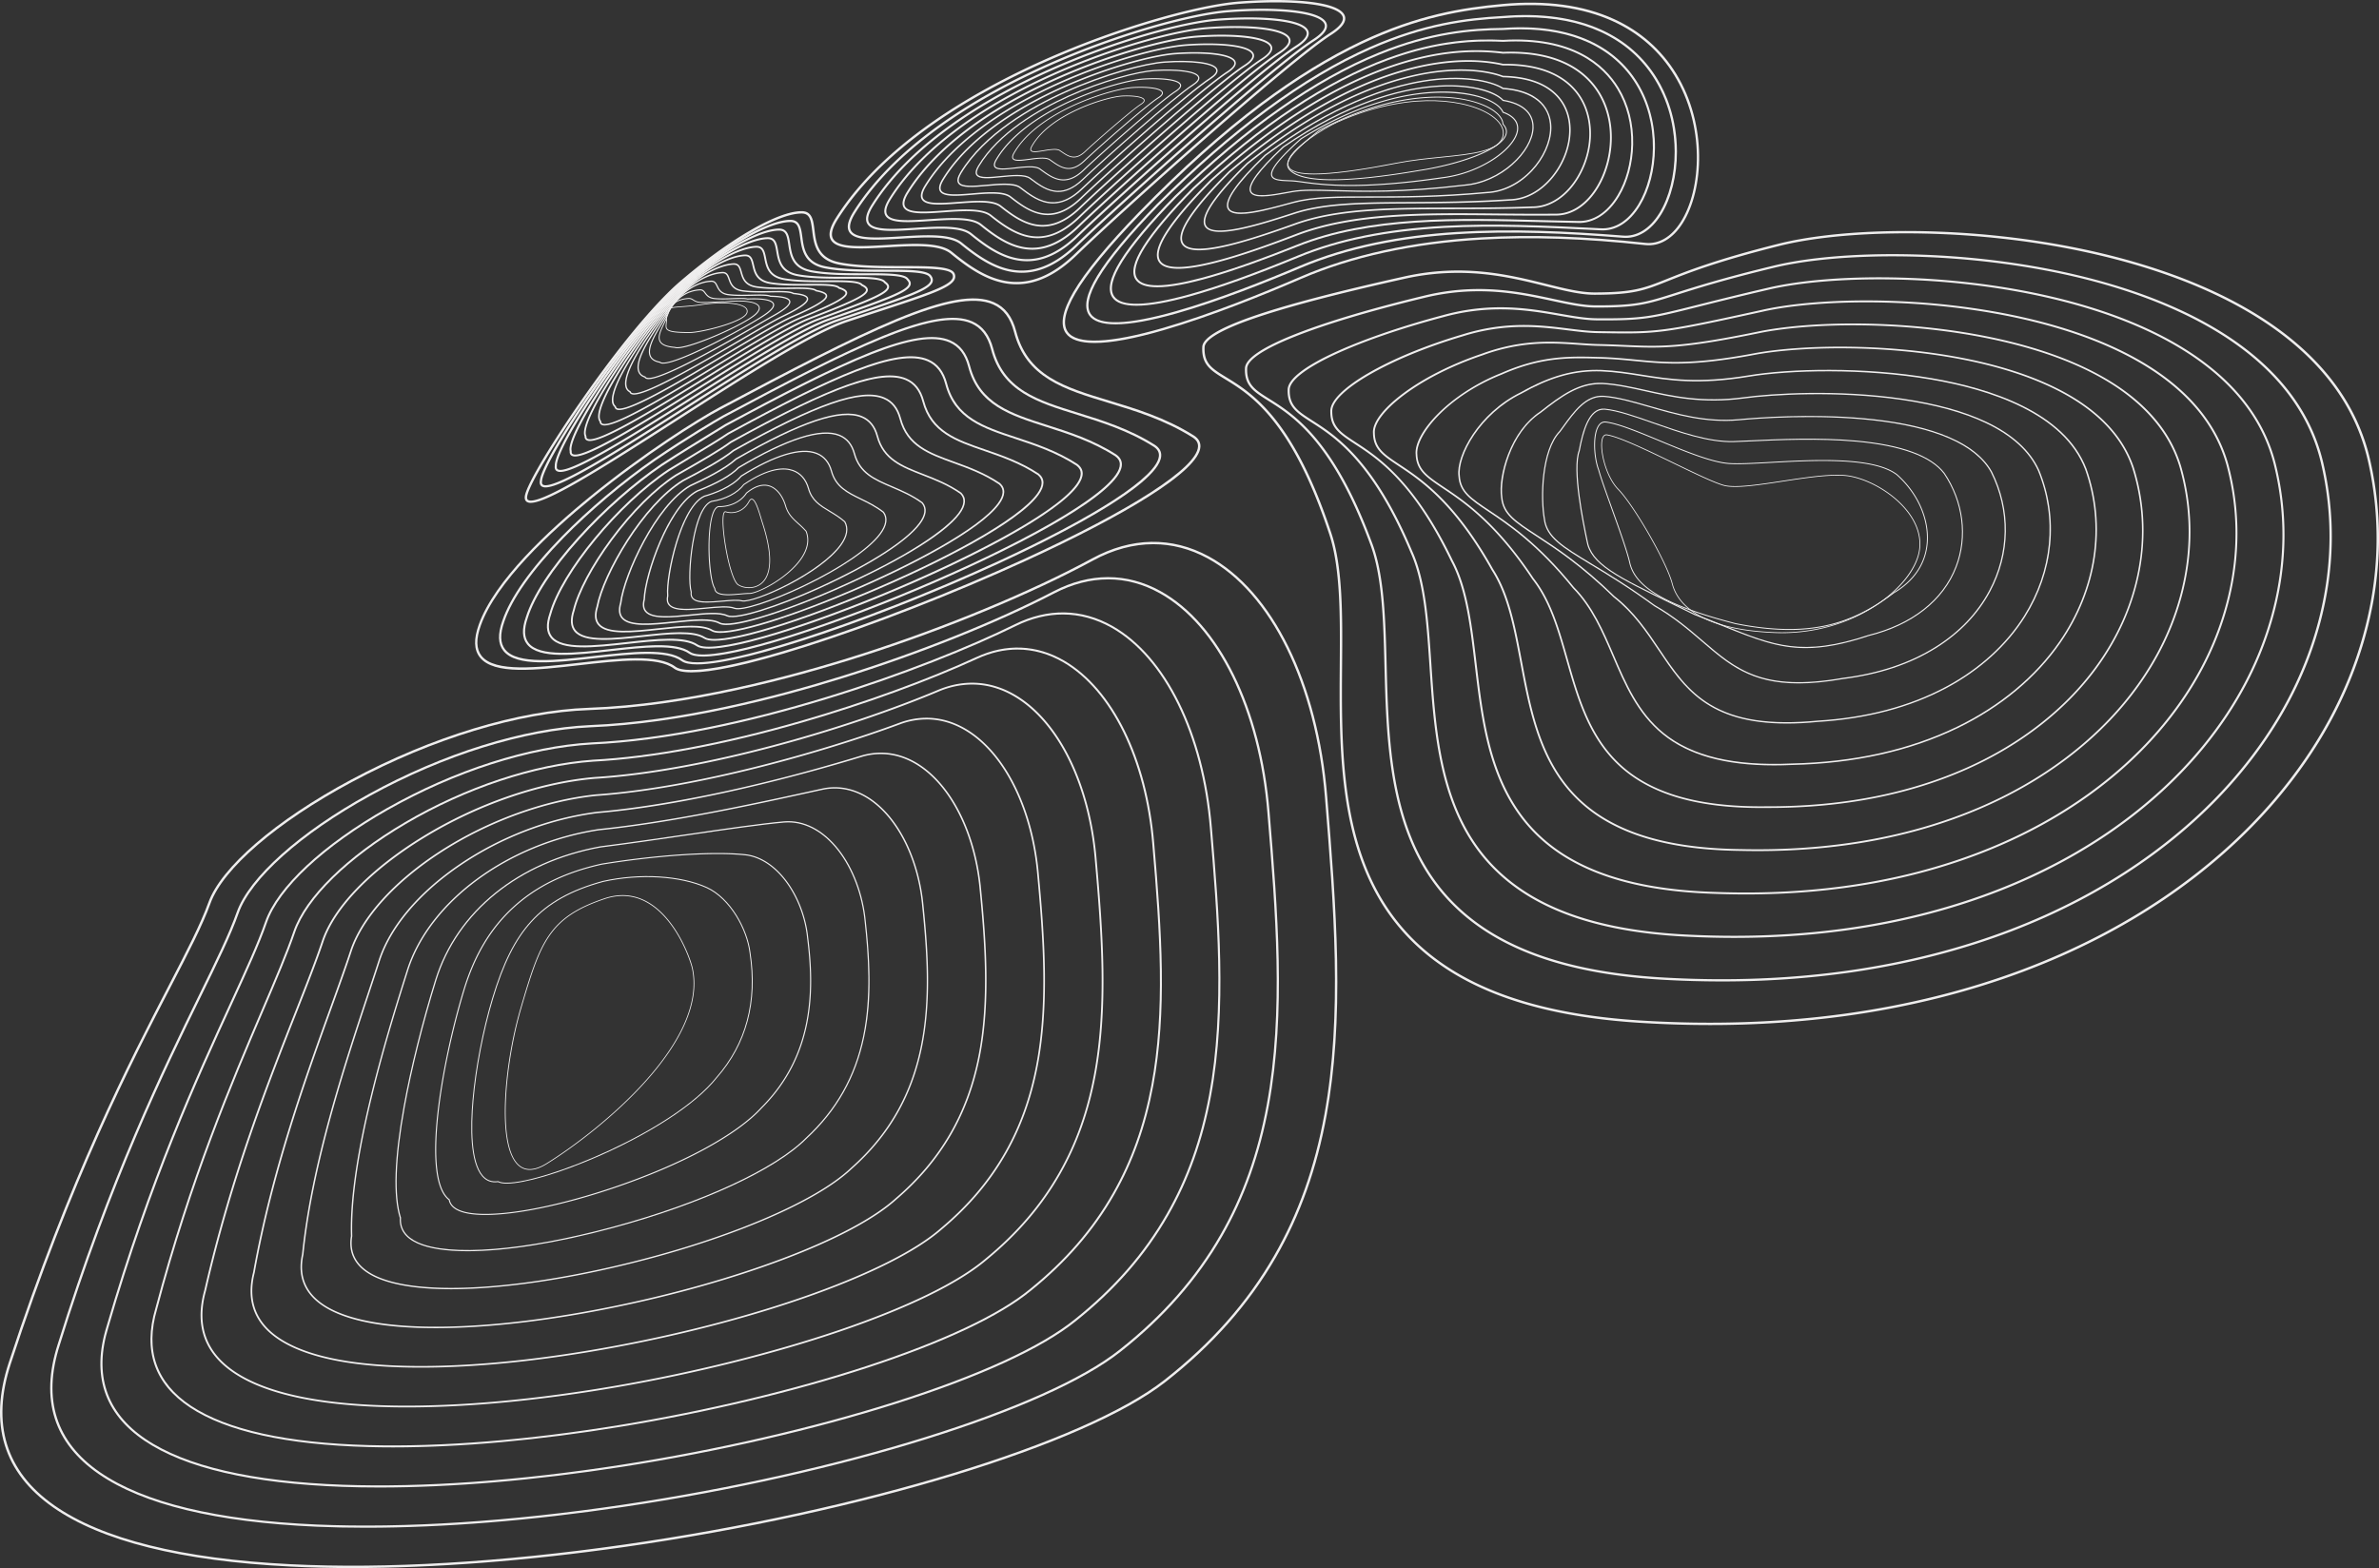 <?xml version="1.0" encoding="UTF-8"?> <svg xmlns="http://www.w3.org/2000/svg" viewBox="0 0 2979.73 1964.32"><rect x="0" y="0" width="2979.73" height="1964.32" fill="#333333" stroke="none"/> <defs> <style>.cls-1{fill:#efeeee;}</style> </defs> <title>линии горы серые</title> <g id="Слой_2" data-name="Слой 2"> <g id="Слой_1-2" data-name="Слой 1"> <g id="Layer_1" data-name="Layer 1"> <path class="cls-1" d="M866.37,842.28c-11.9,0-18.61-2-22.24-4.75C823.59,822.05,774,827.76,726,833.29c-55.28,6.36-107.49,12.37-125-9.77-7.48-9.42-7.92-22.9-1.35-41.22C619.24,727.54,687,664.3,740.35,621,806.21,567.42,873,525.21,901.74,509.9l.7,1.32-.7-1.32c86.88-46.2,163.47-86.38,220.93-110.18C1183.28,374.6,1221,368.09,1245,378.6c14,6.12,23.08,18,27.89,36.47,6.68,25.62,20.22,44,42.59,57.94,20.32,12.62,46.2,20.45,73.59,28.74,33.15,10,70.72,21.39,106.11,43.62,5.93,3.72,8.74,8.59,8.36,14.46-1,14.87-23.2,36.07-66,63-37.65,23.68-90.75,51.4-153.55,80.17-88.94,40.73-191.5,80.76-274.34,107.07C932.09,834.69,889.47,842.28,866.37,842.28Zm-69-17.74c20.71,0,38.1,2.67,48.61,10.59,14.1,10.64,73.41.46,162.73-27.91,82.73-26.28,185.16-66.25,274-106.94,134.63-61.68,216.07-114.28,217.8-140.65.32-4.75-2-8.58-7-11.72-35-22-72.41-33.32-105.37-43.29C1332.8,487.87,1285,473.4,1270,415.83c-4.56-17.48-13.12-28.76-26.19-34.49-49-21.48-161.36,35.86-340.65,131.21-28.74,15.25-95.26,57.33-161,110.73-53.07,43.14-120.41,105.92-139.81,160-6.19,17.25-5.91,29.79.87,38.34,16.52,20.83,70.32,14.64,122.35,8.65,24.82-2.82,50.08-5.73,71.71-5.73Z"></path> <path class="cls-1" d="M873.28,832.31c-9.14,0-15.85-1.32-19.7-4.13-18.91-13.9-64.17-8.73-107.93-3.73-50.86,5.81-98.9,11.3-115.13-9.09-6.87-8.62-7.34-20.91-1.45-37.59,9.83-29.21,35.62-65.76,74.56-105.66,33.16-34,75.25-69.47,115.48-97.38C861.33,546,895.48,526.08,905,520.65c86.92-46.55,150.79-79.47,200.69-99.77,54.38-22.12,90-27.95,112-18.34,13.24,5.77,21.88,17,26.42,34.37h0c6.16,23.53,18.55,40.49,39,53.37,18.58,11.69,42.21,19,67.23,26.77,30.11,9.33,64.24,19.91,96.38,40.28,5.56,3.7,8.15,8.45,7.71,14.13-3,38.18-144.51,107.27-205.22,135.2C1107.05,772,935,832.31,873.28,832.31Zm-62.37-15.89c18.84,0,34.68,2.39,44.33,9.49,28.29,20.67,230.66-47.27,392.7-121.81,125.5-57.74,201.61-107.4,203.59-132.86.36-4.65-1.74-8.43-6.44-11.54-31.79-20.16-65.73-30.68-95.67-40-50.6-15.68-94.3-29.22-108.13-82.12h0c-4.31-16.46-12.43-27.09-24.83-32.5-46-20.09-152.69,33.67-310.15,118-9.4,5.4-43.48,25.31-85.6,53.95-40.08,27.8-82,63.16-115.06,97-38.65,39.6-64.21,75.77-73.92,104.61-5.54,15.7-5.22,27.12,1,34.92,15.26,19.16,64.75,13.51,112.61,8,22.66-2.5,45.78-5.14,65.57-5.14Z"></path> <path class="cls-1" d="M880.77,822.51c-8.1,0-14.16-1.16-17.74-3.68-17.28-12.31-58.16-7.69-97.68-3.22-46.45,5.26-90.32,10.22-105.22-8.4-6.26-7.82-6.77-18.93-1.56-34,8.4-27.09,31.66-62.65,65.47-100.09,31.42-34.79,69.35-68.26,104.05-91.82,23.52-15.29,45.17-28.52,62.56-39.15,6.76-4.14,12.6-7.71,17.55-10.79C972.34,496.75,1038.53,462,1088.63,442c48.92-19.48,81.18-24.43,101.55-15.6,12.53,5.44,20.71,16,25,32.31h0c12.28,46.82,51.21,59.23,96.28,73.6,27.08,8.64,57.78,18.42,86.66,37,11.33,8,7,19.23,1.32,27.24-29.64,42-165.21,108-272.3,151.68C1030.12,787.81,925,822.51,880.77,822.51Zm-55.91-14.29c16.87,0,30.84,2.16,39.69,8.46,19,13.35,126.57-15.8,261.58-70.9,63.21-25.79,124-54.08,171.07-79.65,52.91-28.71,87.52-53.3,100.07-71.11,7.31-10.36,7.1-18.06-.63-23.53-28.54-18.31-59.06-28-86-36.63-45.81-14.6-85.38-27.21-98-75.44-4.06-15.47-11.75-25.46-23.49-30.56-40.1-17.39-125.63,21.65-279.61,104.81-4.89,3.05-10.73,6.62-17.5,10.76-17.37,10.62-39,23.84-62.47,39.09C795,607,757.28,640.28,726,674.92c-33.56,37.16-56.62,72.37-64.92,99.15-4.91,14.15-4.54,24.43,1.11,31.49,14,17.49,59.17,12.37,102.86,7.43,21.39-2.42,42.18-4.77,59.81-4.77Z"></path> <path class="cls-1" d="M887.79,812.57c-6.71,0-12.06-.92-15.3-3.09-15.66-10.72-52.15-6.65-87.43-2.7-40.19,4.49-81.75,9.13-95.33-7.73-5.64-7-6.19-16.94-1.65-30.33,14.66-52.72,85.68-138.92,149-180.8,10.57-6.5,20.65-12.58,30.4-18.45,17.9-10.8,33.36-20.12,44-27.33l.1-.06c74.77-40.8,122.63-64.39,160-78.9,43.44-16.85,72.39-20.94,91.11-12.88,11.86,5.11,19.58,15,23.62,30.29h0c11.11,42.26,46,53.76,86.33,67.07,24,7.93,51.3,16.93,76.93,33.61,8.53,6.47,8.68,15.5.55,26.9-12.11,17-43.62,39.76-91.12,66-42,23.14-96,48.66-152.21,71.86C1052,768.64,998.74,787.6,957,799.39,933.7,806,905.82,812.57,887.79,812.57Zm-49.36-12.46c15,0,27.45,1.87,35.43,7.34,8.71,5.83,38,2.13,82.46-10.42,41.67-11.76,94.78-30.7,149.55-53.31,94.5-39,214.65-98.31,242.27-137,7.32-10.25,7.33-17.93,0-23.47-25.29-16.45-52.39-25.39-76.29-33.28-41-13.53-76.48-25.22-87.94-68.78h0c-3.82-14.49-11.09-23.87-22.21-28.65-37.87-16.31-120,21.25-249,91.65-10.68,7.23-26.15,16.56-44.06,27.36-9.64,5.89-19.74,12-30.26,18.45-62.86,41.59-133.4,127.13-148,179.45-4.26,12.6-3.85,21.76,1.23,28.07,12.73,15.81,53.6,11.24,93.14,6.83C804,802.19,822.61,800.11,838.43,800.11Z"></path> <path class="cls-1" d="M895.06,802.69c-5.7,0-10.26-.76-13.11-2.56-14-9.14-46.12-5.61-77.16-2.19-36,4-73.19,8-85.45-7.05-5-6.21-5.61-14.94-1.76-26.7,5.49-23,23.18-56.3,47.28-88.93,25.63-34.71,55.22-64.14,81.18-80.75l7.66-4.38c24.33-13.93,47.31-27.08,61-37.24l.13-.08c126.89-70.15,188.66-92.22,220.34-78.72,11.21,4.79,18.51,14.05,22.3,28.33h0c10,37.71,40.73,48.29,76.36,60.55,21,7.23,44.84,15.42,67.22,30.25l.1.07c7.85,6.48,7.72,15.44-.37,26.62-26.08,36-127.8,87.6-214.28,123.84-47.62,20-94,36.7-130.54,47.16C935.51,796.78,910.92,802.69,895.06,802.69ZM852,792c13.11,0,24,1.59,31.15,6.22,15.6,9.84,100.75-13.94,202.47-56.56,49-20.53,96.2-43.19,132.86-63.81,41.44-23.3,69.26-43.79,80.46-59.26,7.35-10.16,7.61-17.84.81-23.5-22.13-14.65-45.78-22.78-66.66-30-36.25-12.47-67.55-23.24-77.82-62.12h0c-3.6-13.56-10.47-22.34-21-26.83-35.66-15.14-113,20.45-218.27,78.62-13.81,10.24-36.82,23.4-61.18,37.34l-7.6,4.35c-25.69,16.44-55.06,45.67-80.53,80.16-23.93,32.4-41.47,65.37-46.92,88.2-3.62,11.05-3.18,19.09,1.34,24.65,11.47,14.14,48,10.11,83.43,6.22C821.52,793.81,838,792,852,792Z"></path> <path class="cls-1" d="M902.42,792.85c-4.86,0-8.6-.66-11-2.07-12.39-7.56-40.08-4.57-66.87-1.68-31.78,3.43-64.65,7-75.59-6.36-4.43-5.4-5-12.93-1.88-23,7.8-41.21,57.64-127.83,107.92-158.64,24.09-12.61,48.75-25.85,63-37.46l.15-.1c103.73-58.32,160.38-78,189.42-65.76,10.63,4.48,17.53,13.14,21.1,26.48h0c8.8,33.16,35.49,42.84,66.4,54,18,6.53,38.38,13.92,57.52,26.9l.11.09c7.25,6.59,6.83,15.53-1.26,26.55-24.16,32.94-111.47,78.27-185.13,109.71C1004.25,768,932.32,792.85,902.42,792.85Zm-36.78-9c11.22,0,20.62,1.31,26.84,5.11,14,8.18,86.79-12.58,173-49.37,73.4-31.33,160.35-76.42,184.27-109,7.42-10.13,8-17.88,1.59-23.71-18.9-12.81-39.14-20.14-57-26.62-31.46-11.41-58.63-21.26-67.71-55.47h0c-3.39-12.67-9.9-20.88-19.9-25.09-28.37-11.95-84.44,7.67-187.5,65.6-14.36,11.72-39.08,25-63.17,37.61-49.82,30.51-99.23,116.44-106.94,157.25v.12c-3,9.39-2.47,16.3,1.49,21.12,10.22,12.47,42.52,9,73.75,5.61,14.73-1.58,29.08-3.13,41.28-3.13Z"></path> <path class="cls-1" d="M909.77,783c-3.84,0-6.86-.5-8.9-1.56-10.74-6-34-3.54-56.53-1.18-27.6,2.91-56.14,5.91-65.79-5.68-3.76-4.52-4.43-11-2-19.37C781,719.34,821,632.49,864,607.69c18-8.31,43.42-20.77,57.24-33.3l.16-.13c81.73-47,132-63.84,158.32-53,10,4.14,16.75,12.48,20.08,24.8h0c7.64,28.6,30.25,37.38,56.42,47.55,15,5.81,31.93,12.4,47.82,23.52l.13.11c6.65,6.79,5.9,15.77-2.21,26.7-9.9,13.34-30.41,29.31-61,47.47-26.68,15.86-59.48,32.42-94.84,47.89C994.82,761.8,934.83,783,909.77,783Zm-30.46-7.24c9.31,0,17.15,1,22.47,4,12.47,6.51,72.88-11.22,143.61-42.17,92.49-40.47,140.73-75.48,155-94.75,7.44-10,8.26-18.15,2.44-24.16-15.68-11-31.77-17.21-47.34-23.25-26.66-10.36-49.68-19.3-57.58-48.84-3.2-11.87-9.41-19.57-19-23.52-25.68-10.63-75.42,6.15-156.55,52.8-14,12.69-39.56,25.2-57.57,33.51-42.49,24.51-82,110.65-86.41,146.15v.15c-2.31,7.83-1.79,13.61,1.6,17.68,9,10.8,37,7.86,64.12,5C856.72,777,868.93,775.76,879.31,775.76Z"></path> <path class="cls-1" d="M833.9,773.56c-11.57,0-21.1-1.67-25.74-7.12-3.17-3.72-3.87-9-2.09-15.73,1.12-30.83,30.34-117.14,66.91-136.43h.09c24.35-9.37,41.65-19.17,51.44-29.11l.17-.14c61-36.23,103.69-49.84,126.94-40.45,9.65,3.9,16.16,11.77,19.34,23.4h0c6.48,24,25,31.94,46.43,41.07,11.94,5.09,25.48,10.86,38.14,20.13l.14.14c6,7.1,5,16.24-3.21,27.16-16.65,22.27-63.84,52.44-126.24,80.7-26.14,11.84-52.08,21.93-73.06,28.39-15.5,4.79-35.5,9.81-42.82,6.56-9.07-4.43-27.91-2.51-46.12-.66C853.78,772.49,843.18,773.56,833.9,773.56Zm39.84-157.73c-21.2,11.22-37.94,44.46-46,63.28-11.17,26-19.36,55.48-19.92,71.76v.2c-1.68,6.26-1.13,10.92,1.7,14.25,7.78,9.14,31.57,6.72,54.57,4.39,19.31-2,37.54-3.81,47,.82,22.63,10,202.29-64.68,240-115.13,7.58-10.14,8.71-18.53,3.34-24.93-12.47-9.11-25.3-14.58-37.71-19.87-21.85-9.31-40.72-17.34-47.42-42.21-3-11.08-9.19-18.57-18.31-22.25-22.71-9.17-64.88,4.38-125.32,40.28-10,10.09-27.44,20-51.93,29.41Z"></path> <path class="cls-1" d="M859.65,764.23c-9.77,0-17.87-1.38-21.89-5.93-2.57-2.91-3.3-7-2.19-12.07-1.23-13.54,3.48-42.18,11-66.74C852.2,661.07,864.29,629,882,620.87h.1c11.94-3.41,33.74-11.18,45.71-25l.17-.15c42.25-26.39,75.11-36.24,95-28.5,9.55,3.71,16,11.3,19.11,22.54h0c5.33,19.51,19.74,26.53,36.41,34.65,9.37,4.56,19.06,9.28,28.5,16.68l.15.16c5.4,7.62,4,17.06-4.21,28.08-14.17,19-50.17,43.57-96.31,65.58C966,754.31,929.5,766,919.83,762.74c-7.37-2.88-21.07-1.56-35.58-.16C875.8,763.4,867.22,764.23,859.65,764.23ZM882.56,622.3c-29.5,13.57-47.65,100.41-45.44,123.9v.24c-1.06,4.72-.46,8.26,1.81,10.84,6.61,7.48,26.22,5.59,45.18,3.77,14.7-1.42,28.58-2.76,36.26.24,9.15,3.09,46-8.84,85.63-27.76,45.91-21.91,81.7-46.24,95.73-65.1,7.72-10.38,9.15-19.18,4.25-26.17-9.27-7.26-18.86-11.93-28.13-16.44-17-8.29-31.7-15.44-37.22-35.63h0c-3-10.75-9.11-18-18.18-21.52-19.44-7.55-51.79,2.24-93.56,28.31C916.65,611,894.65,618.84,882.56,622.3Z"></path> <path class="cls-1" d="M885.54,754.91c-8,0-14.72-1.08-18.17-4.71-2-2.1-2.75-4.94-2.29-8.44-3-10.25-2.12-37.06,1.92-61.21,6.92-41.38,18-51,24-53.1h.13c17.14-2.61,32.08-10.39,40-20.8l.16-.16c31.85-21.69,51.43-21.57,62.25-17.66,9.68,3.51,16.53,11.4,19.79,22.81h0c4.19,15,14.44,21.17,26.32,28.32,6.23,3.76,12.68,7.64,18.93,13.16l.14.18c4.75,8.51,3,18.52-5,29.77-26.42,36.71-109.31,73.18-124.29,70.35-5.54-1.37-14.81-.54-24.62.34C898.15,754.32,891.49,754.91,885.54,754.91Zm5.83-126.15c-9.67,3.41-18.06,22.36-23,52-4,24.08-4.87,50.76-1.92,60.73v.29c-.45,3.19.17,5.63,1.91,7.46,5.56,5.85,21.85,4.4,36.23,3.11,9.93-.89,19.31-1.73,25-.31,7.53,1.41,32.26-7.43,57.49-20.57,30.47-15.88,54.31-33.83,65.4-49.24,7.73-10.74,9.41-20.23,5-28.21-6.13-5.4-12.49-9.23-18.65-12.94-12.12-7.3-22.59-13.61-26.92-29.12-3.14-11-9.69-18.54-19-21.89-10.5-3.81-29.6-3.86-60.92,17.44-8,10.65-23.2,18.58-40.62,21.25Z"></path> <path class="cls-1" d="M912,745.65c-6.29,0-11.8-.79-14.86-3.42a7.06,7.06,0,0,1-2.47-4.9c-8.19-12.82-10.45-76.19-1.35-96.48,1.86-4.14,4.13-6.43,6.76-6.82h.11c10.56.37,25.87-3.76,34.23-16.68l.12-.13c10.55-8.69,20.34-11.74,29.09-9.07,9.16,2.79,17,12.25,20.84,25.3h0c3,10.48,9.34,16.16,16,22.18a106,106,0,0,1,9.61,9.47l.1.17c4.12,10.47,2.32,21.74-5.36,33.52-16.5,25.26-54.82,44.78-66,45.21-3.08,0-7.21.32-11.58.71C922.21,745.18,916.84,745.65,912,745.65ZM900.2,635.21c-2.18.35-4.13,2.4-5.8,6.12-4.15,9.25-6.25,28.38-5.63,51.16.58,21.07,3.38,38.88,7,44.32l.09.14v.15a5.78,5.78,0,0,0,2.07,4.23c5.07,4.36,18.51,3.18,29.31,2.22,4.41-.39,8.57-.75,11.68-.71,11-.44,48.67-19.73,64.94-44.69,7.43-11.41,9.21-22.29,5.29-32.35a106.12,106.12,0,0,0-9.44-9.29c-6.79-6.14-13.2-11.93-16.35-22.73-3.78-12.67-11.27-21.83-20-24.5-8.33-2.55-17.73.41-27.93,8.79-8.74,13.25-24.43,17.5-35.28,17.14Z"></path> <path class="cls-1" d="M938.12,736.65A26.15,26.15,0,0,1,924.35,733c-6.11-4-11.93-25.43-15.33-44.08-3.33-18.2-5.57-40.57-2.64-46.66.9-1.87,2.14-1.79,2.8-1.58,8.9,2.86,21.61.14,28.49-12.59,1.26-2.33,2.65-3.43,4.13-3.28,4.7.47,8.75,13.91,12,24.7.64,2.14,1.24,4.12,1.78,5.78,16.1,49.52,7.57,69-2.42,76.56A24.62,24.62,0,0,1,938.12,736.65Zm-29.61-95.09c-.37,0-.8.22-1.23,1.12-2.39,5-1.25,24.34,2.72,46.05,4.24,23.19,10.08,40.23,14.9,43.43,5.64,3.74,18.32,6,27.65-1.12,9.73-7.39,18-26.49,2.08-75.45-.54-1.67-1.14-3.66-1.79-5.8-2.83-9.39-7.1-23.59-11.14-24-1-.11-2.1.82-3.15,2.76-7.15,13.24-20.39,16.05-29.67,13.07a1.15,1.15,0,0,0-.37-.06Z"></path> <path class="cls-1" d="M1371,429.67c-18.37,0-30.47-4.14-36.19-12.42-7.34-10.63-4.11-27.93,9.59-51.42,14.87-25.47,42.49-59.11,82.11-100,52.45-54.11,103.93-100.18,153-136.94,42.62-31.93,84.77-57.83,125.29-77,70.94-33.52,127.29-42.39,177.63-47,54-4.92,100.74,1.45,139,18.93,33.31,15.19,59.65,38.39,78.29,68.94,38.83,63.66,34.51,145,7.9,186.89-12.48,19.64-29.2,29.39-47.06,27.43-75.62-8.29-142.71-10.55-205.1-6.89-86,5-162,21.62-225.9,49.26-45.69,19.76-112.64,46.93-172.06,64.15C1420.76,424.34,1391.85,429.67,1371,429.67ZM1882.57,6.47,1882.7,8c-50.06,4.57-106.1,13.38-176.62,46.7-40.33,19.06-82.31,44.85-124.77,76.66C1532.37,168,1481,214,1428.67,267.94c-39.45,40.7-66.93,74.14-81.66,99.4-13.07,22.4-16.34,38.62-9.72,48.2,11.24,16.27,52.54,14.64,119.42-4.74,59.28-17.16,126.09-44.28,171.71-64,64.24-27.78,140.58-44.44,226.91-49.5,62.56-3.67,129.82-1.42,205.61,6.89,16.67,1.83,32.36-7.42,44.2-26.05,26.12-41.1,30.29-121.06-7.93-183.72-18.32-30-44.22-52.83-77-67.78C1982.4,9.38,1936.13,3.09,1882.7,8Z"></path> <path class="cls-1" d="M1397.26,406.33q-25.37,0-33.25-11.44c-14-20.53,13.77-66.1,85-139.31,93.5-93.67,183.28-159.83,266.85-196.66C1783.71,29,1836,22.53,1882.48,20c48-3.94,89.48,1.91,123.42,17.39,29.66,13.53,53,34.07,69.5,61,11.34,18.6,24.88,49.57,25,91.55.09,29.82-7.1,58.54-19.74,78.82-12.74,20.45-29.91,30.78-48.32,29.09C1894.71,287,1750.47,284.14,1628.23,336c-41.52,17.6-102,41.7-154.35,56.56Q1425.22,406.33,1397.26,406.33ZM1910.66,21.6q-13.59,0-28,1.18c-46.21,2.55-98.23,9-165.65,38.71-83.24,36.69-172.73,102.66-266,196.06-36.46,37.46-61.88,68.24-75.54,91.48-12.1,20.58-15.19,35.47-9.17,44.27,10.19,14.9,46.12,13.72,106.77-3.5,52.2-14.82,112.57-38.88,154-56.45h0c122.8-52.05,267.44-49.16,405.45-38.29,17.34,1.59,33.55-8.28,45.7-27.78,12.36-19.84,19.4-48,19.31-77.32-.07-22.81-4.39-57-24.6-90.09-16.16-26.49-39.12-46.65-68.26-59.94C1978,27.73,1946.45,21.6,1910.66,21.6Z"></path> <path class="cls-1" d="M1423.49,383c-15.46,0-25.6-3.49-30.31-10.46-12.67-18.75,13-60.38,78.38-127.26,89.22-86.47,175.15-146.82,255.44-179.4,65.3-26.5,115.28-30.5,155.56-30.92,42-3,78.35,2.36,108,15.91,26,11.9,46.49,29.84,60.78,53.33s21.78,51.66,21.52,81.27c-.23,27-6.89,52.6-18.75,72-13.09,21.43-30.84,32.46-50,31.07L1993.5,288c-57-2.79-121.61-6-184.61-2.49-72.1,4-131.64,16-182,36.81h0c-54.35,22.45-100.33,38.93-136.66,49Q1448.06,383,1423.49,383ZM1904.56,36.79q-10.68,0-21.91.8C1842.54,38,1792.87,42,1728,68.33c-80,32.44-165.6,92.61-254.55,178.83-63.48,64.91-89.75,106.61-78,123.93,9,13.29,40.65,12.53,94.13-2.28,36.23-10,82.1-26.48,136.35-48.89,50.65-20.93,110.46-33,182.86-37,63.14-3.46,127.82-.3,184.89,2.5l10.64.52c18.15,1.3,35-9.27,47.58-29.82,11.44-18.73,18.14-44.49,18.36-70.66.26-29.12-7-56.75-21.13-79.88S2015,65,1989.43,53.27C1965.46,42.31,1937,36.79,1904.56,36.79Z"></path> <path class="cls-1" d="M1449.64,359.87c-14,0-23.07-3.21-27.33-9.61-11.29-17,12.19-54.68,71.77-115.24,85-79.37,167.08-133.92,244-162.17,63.47-23.31,110.54-24.49,144.47-22.9,86.68-4.93,126.69,30.07,145,60.31,12.36,20.42,18.59,44.91,18,70.81-.52,23.69-6.77,46.7-17.59,64.78-13.32,22.26-32.36,34.45-52.15,33.41-14.52-.28-29.47-.67-43.92-1-106.18-2.76-216-5.61-306.41,30.54h0C1540,342.92,1481.81,359.87,1449.64,359.87ZM1863.28,51.93c-31.62,0-72.47,4.17-124.37,23.23-76.6,28.13-158.39,82.5-243.12,161.61C1438,295.52,1414,333.26,1424.36,348.9c7.77,11.7,35.2,11.34,81.51-1.06,31-8.29,69.81-21.82,118.7-41.36h0c90.9-36.34,201-33.48,307.38-30.72,14.45.38,29.39.77,44,1,19.2,1,36.93-10.44,50-32.21,10.6-17.72,16.72-40.3,17.24-63.57.56-25.44-5.55-49.47-17.67-69.49-18-29.67-57.31-64-142.81-59.12h-.13C1876.51,52.13,1870.11,51.93,1863.28,51.93Z"></path> <path class="cls-1" d="M1475.94,336.69c-11.92,0-20.58-2.58-24.55-8.68-9.91-15.22,11.42-49,65.21-103.27,80.85-72.33,159.07-121.07,232.56-144.92,47-15.25,90.65-20.12,133.43-14.88,73.18-2.83,106.52,26.54,121.58,51.68,10.35,17.27,15.37,38.08,14.54,60.17-.76,20.25-6.51,40.49-16.19,57C1989,256.86,1969.54,270,1949,270h-1.44c-24.89.25-49.65,0-73.59-.21-92-.87-178.89-1.69-249.84,25.43h0C1570.51,315.64,1510,336.69,1475.94,336.69ZM1849.22,65.18c-32,0-64.73,5.57-99.36,16.8-73.18,23.75-151.14,72.34-231.69,144.4-52.14,52.61-74,86.41-64.88,100.39,16.28,25,128-17.67,170-33.72h0c71.36-27.28,158.46-26.46,250.68-25.58,23.93.22,48.67.46,73.59.21,20.29.61,39.59-12.17,53-35.05,9.49-16.18,15.13-36,15.88-55.93.82-21.65-4.1-42-14.22-58.91-14.75-24.63-47.48-53.4-119.64-50.57h-.18A270.52,270.52,0,0,0,1849.22,65.18Z"></path> <path class="cls-1" d="M1501.93,313.57c-10.58,0-18.13-2.32-21.55-7.74-8.53-13.47,10.69-43.36,58.75-91.38,76.76-65.35,151.13-108.28,221.12-127.65,56.86-15.74,97.92-12.43,122.39-6.86,59.94-.84,86.77,23.12,98.69,43.39,16.28,27.68,15,66.12-3.35,97.93-14.21,24.68-36,39.39-58.43,39.39h-.29c-35.47,1.35-68.5,1.4-100.44,1.45-76.37.11-142.32.2-196.1,19.48h0C1574.86,298.71,1528.7,313.57,1501.93,313.57ZM1839,77.48c-60.28,0-162.83,23.07-298.43,138.51-46.54,46.51-66.21,76.38-58.4,88.73,12.89,20.34,98.66-10.36,139.88-25.11h0c54.11-19.4,120.23-19.49,196.79-19.6,31.93-.05,64.94-.1,100.42-1.45h.27c21.68,0,42.83-14.32,56.67-38.35,17.94-31.16,19.26-68.78,3.35-95.83-11.64-19.8-37.93-43.24-97-42.35h-.25A194.5,194.5,0,0,0,1839,77.48Z"></path> <path class="cls-1" d="M1528.19,290.53c-9.2,0-16-1.93-19-6.75-7.13-11.75,10-37.79,52.43-79.61,72.76-58.45,143.29-95.57,209.68-110.4,24.57-5.48,47.91-7.71,69.4-6.62s35.53,5.32,42,7.79c28.49.59,50.4,7.75,65.13,21.3,12.71,11.7,19.44,27.79,19.45,46.52,0,20.62-8.1,42.35-22.25,59.61-15,18.27-34.18,28.56-54,29-47.06,3.1-88.39,3.34-124.85,3.55-59.39.34-106.3.62-144.8,13.1l-2.38.77C1590.54,278,1551.68,290.53,1528.19,290.53ZM1829.92,88.79a266.79,266.79,0,0,0-58.17,6.84c-66.11,14.76-136.37,51.76-208.83,110-41,40.47-58.58,66.46-52.07,77.19,9.62,15.83,70.91-4,107.53-15.85l2.37-.77c38.78-12.57,85.82-12.84,145.38-13.19,36.43-.21,77.73-.45,124.78-3.55,19.34-.4,38-10.44,52.65-28.27,13.88-16.93,21.83-38.21,21.82-58.4,0-18.18-6.52-33.79-18.84-45.11-14.4-13.25-35.94-20.25-64-20.81h-.17l-.15-.06C1875.82,94.33,1858.25,88.79,1829.92,88.79Z"></path> <path class="cls-1" d="M1554.35,268c-8.06,0-14.06-1.68-16.53-6-5.74-10.08,9.43-32.34,46.35-68.07l.08-.07c47.3-35.44,120.07-80.36,198.17-93.07,23-3.74,45.2-4.38,64.27-1.85,15,2,28.15,6,36.11,11,55,4.07,60.53,36.73,60.37,50.6-.21,17.76-9.2,37.8-24.05,53.6-16,17-36,26.88-56.41,27.89-60.71,5.64-108.34,5.63-146.62,5.62-41.34,0-71.17,0-96.15,6.74h0l-6.18,1.68C1593.54,261.58,1570.05,268,1554.35,268Zm31-72.81c-35.74,34.59-51.22,56.78-46,65.93,6.63,11.66,47.17.62,74-6.69l6.18-1.68h0c25.2-6.82,55.14-6.81,96.6-6.8,38.25,0,85.83,0,146.5-5.62,19.71-1,39.85-10.94,55.27-27.35,14.57-15.49,23.38-35.09,23.58-52.43.33-28.32-21.17-46.13-59-48.88h-.22l-.18-.12c-15.63-10-52.41-16.71-99.36-9.07-42.93,7-112,28.71-197.39,92.69Z"></path> <path class="cls-1" d="M1580.76,246.05c-7.29,0-12.87-1.4-14.9-5.43s-.16-10.4,5.9-19.16c6.59-9.53,18.34-22.26,34.94-37.85l.09-.07c81-55.78,146.22-72,186.71-75.81,46.84-4.39,79.09,5.83,89.41,17.25,34,5.66,38.39,24.61,37.95,35.42-1.21,29.7-40,68.58-86.43,72.33-78.24,9.35-128.09,7.9-164.48,6.85-22.13-.65-38.11-1.11-51.43,1.23h0c-2.19.38-4.47.8-6.81,1.22C1601.07,244,1589.64,246.05,1580.76,246.05Zm27-61.27c-30.74,28.88-44.36,47.44-40.47,55.15,4,7.9,26.28,3.85,44.2.58,2.34-.42,4.63-.84,6.82-1.22h0c13.47-2.37,29.52-1.9,51.73-1.26,36.35,1.05,86.13,2.5,164.28-6.84,20.62-1.66,42.06-11.05,58.86-25.76,15.81-13.85,25.6-30.7,26.19-45.09.72-17.84-12.39-29.87-36.93-33.88h-.27l-.18-.2c-8.24-9.37-38.55-21.6-88.29-16.94-40.35,3.73-105.32,19.89-186,75.46Z"></path> <path class="cls-1" d="M1691.43,233a402,402,0,0,1-59.53-4.19c-6-.81-10.77-1.46-14.87-1.62h0l-3.23-.13c-9.53-.34-19.38-.7-21.45-6.46-1.69-4.69.29-14.7,36.88-47.31l.09-.07c46.27-28.69,92.1-47.12,136.22-54.76,46.33-8,76.48-1.57,90.34,3,14.24,4.69,24.11,11.45,27.14,18.59,16.68,6,19.22,15.77,18.41,22.88-1.33,11.57-12.84,25.47-30.8,37.2a154.35,154.35,0,0,1-64.49,23.28C1755.64,230.77,1718.8,233,1691.43,233Zm-74.34-7.17c4.16.16,8.94.81,15,1.63,24.72,3.35,70.75,9.58,173.88-5.42,49-5.65,91.55-37,94.1-59.29,1.1-9.54-5.06-17-17.79-21.54l-.29-.1-.11-.29c-2.75-6.87-12.38-13.46-26.43-18.08-15.51-5.1-99.25-26.59-225.36,51.61-27,24-38.9,39-36.46,45.79,1.76,4.89,11.14,5.23,20.22,5.56l3.24.13Z"></path> <path class="cls-1" d="M1668.86,225.75q-9.63,0-17.69-.65c-26.43-2.15-33.53-9.31-35.86-11.66h0a9.88,9.88,0,0,1-3.17-7.74c.55-8.48,12-20.85,39.63-42.67l.08-.06c44.32-24,89.87-38.28,131.74-41.26,47.3-3.38,73.55,8.25,82.64,13.4,10.46,5.93,16.44,13.08,16.85,20.15,4.05,4.34,5.27,9,3.63,13.77-3.89,11.34-22.75,20.83-37.89,26.8-19.82,7.81-45,14.3-71,18.28C1732.56,221.85,1696,225.75,1668.86,225.75Zm-52.71-13.14c15.72,15.85,70.06,16,161.51.34,47.47-7.29,101.42-25.29,107.93-44.31,1.51-4.4.32-8.68-3.51-12.73l-.16-.16v-.22c-.28-6.72-6.06-13.6-16.26-19.39-38.06-21.58-121-22.07-213.19,27.85-26.91,21.29-38.62,33.79-39.14,41.79a8.63,8.63,0,0,0,2.83,6.83Z"></path> <path class="cls-1" d="M1645.9,218.49c-16.69,0-27-2.47-31.11-7.41-2.5-3-2.78-6.83-.85-11.75,3.29-8.41,15.81-18.73,25.74-25.91,11.34-8.2,25-16.33,34.7-20.73,52.48-23.66,95.8-27.75,122.88-27,31.47.86,59.43,8.91,74.78,21.52,8.86,7.29,12.75,15.57,11,23.32-4.55,19.48-38.33,22.9-77.45,26.86-18.37,1.86-37.36,3.78-56,7.42C1702.94,213.93,1668.54,218.49,1645.9,218.49Zm28.69-65.34.2.45c-17.93,8.09-54.3,31.73-59.92,46.09-1.78,4.55-1.56,8.07.69,10.75,9.32,11.17,54.34,8.94,133.81-6.62,18.67-3.65,37.68-5.58,56.07-7.44,38.74-3.92,72.19-7.31,76.57-26.09,1.72-7.36-2-15.28-10.61-22.31-15.18-12.49-42.91-20.45-74.17-21.3-27-.74-70.13,3.34-122.44,26.92Z"></path> <path class="cls-1" d="M2141.54,1284.11q-43.86,0-88.7-2.87c-168-10.75-275.81-63.88-329.64-162.42-46.65-85.39-45.86-191.61-45.16-285.33.47-62.56.91-121.65-13.26-164.56-47.15-142.86-99.13-174.68-130.19-193.7-18-11-29.87-18.28-28.75-40.71,1.09-22,81.46-50,252.93-88.2,74.16-16.53,131.75-2.21,178,9.29,23.18,5.76,43.23,10.75,60.82,10.69h0c48.43-.13,61.66-5.42,90.65-17,24.17-9.66,60.7-24.26,139-43.91,68.77-17.26,176.15-20.87,280.25-9.41,59.24,6.52,115.47,17.47,167.15,32.56,57.84,16.89,108.62,38.63,150.93,64.62,78.36,48.15,126.56,109.92,143.26,183.59,16.46,72.59,14.34,146.84-6.29,220.7-20.49,73.35-58.17,142.55-112,205.76-78.4,92-188.1,166.12-317.25,214.43-68.85,25.75-143.35,44.28-221.43,55.08A1246,1246,0,0,1,2141.54,1284.11Zm-315.4-942.28a305,305,0,0,0-66.72,7.41c-78,17.38-136,32.39-177.47,45.89-59.78,19.48-72.75,32.25-73.12,39.54-1,20.65,9.05,26.82,27.33,38,31.41,19.22,84,51.4,131.47,195.31C1682,711.37,1681.51,770.7,1681,833.51c-.69,93.36-1.48,199.17,44.79,283.87,53.3,97.57,160.33,150.19,327.21,160.87,89.27,5.71,176.18,2.85,258.33-8.5,77.86-10.77,152.15-29.24,220.79-54.92,128.67-48.13,238-122,316-213.56,53.57-62.85,91.06-131.7,111.44-204.64,20.5-73.37,22.6-147.13,6.26-219.22-16.52-72.86-64.27-134-141.92-181.71-42.07-25.85-92.6-47.48-150.19-64.29-51.51-15-107.57-26-166.63-32.46-103.77-11.42-210.75-7.84-279.19,9.34-78.06,19.6-114.48,34.16-138.58,43.79-29.35,11.74-42.75,17.09-91.75,17.22h-.25c-17.94,0-38-5-61.3-10.78-31-7.71-67.09-16.69-109.87-16.69Z"></path> <path class="cls-1" d="M2156.43,1229.47q-35.46,0-71.64-2c-151.72-8.3-250.39-54.35-301.65-140.78-44.53-75.08-47-169.72-49.12-253.22-1.5-58.17-2.92-113.1-18.38-153.18C1668.1,551.92,1618.22,520.68,1588.43,502c-18-11.28-29.91-18.73-29.13-40.51.24-12.3,22.34-27.12,65.68-44,39-15.2,93.67-31.45,158.12-47,67.28-16.52,119.78-5.25,162,3.8,20.4,4.38,38,8.16,53.92,8.18h0c50.45.14,63-3.85,100.06-15.63,24.93-7.91,59.07-18.75,122-34,64.44-15.64,164.62-18.89,261.45-8.46,55.38,6,107.85,16,156,29.85,54,15.54,101.26,35.58,140.52,59.57,70.83,43.28,114.78,98.7,130.62,164.71,15.78,66.43,14.57,134.48-3.59,202.28-18,67.37-51.88,131-100.57,189.15-70.35,84-169.17,152-285.76,196.67-62.17,23.81-129.53,41.1-200.21,51.39A1132.47,1132.47,0,0,1,2156.43,1229.47ZM1852.25,364.88a284.92,284.92,0,0,0-68.49,8.36c-136.3,32.89-221.23,66.74-221.64,88.34-.73,20.18,10,26.9,27.8,38.05,30.1,18.85,80.49,50.41,128.35,179.61,15.64,40.52,17.06,95.69,18.56,154.11,2.15,83.15,4.58,177.4,48.73,251.86,50.74,85.56,148.67,131.15,299.39,139.39,81,4.6,159.75,1.44,234.09-9.38,70.47-10.27,137.62-27.51,199.6-51.24,116.15-44.48,214.57-112.2,284.61-195.85,48.42-57.82,82.07-121.1,100-188.07,18-67.34,19.24-134.93,3.57-200.9-15.66-65.25-59.18-120.08-129.35-163-51.86-31.69-145.19-72.85-295.31-89-96.53-10.39-196.34-7.17-260.49,8.4-62.81,15.24-96.9,26.06-121.79,34-36.39,11.55-50,15.87-100.91,15.76-16.21,0-34-3.83-54.51-8.24C1918.13,371.41,1887.74,364.88,1852.25,364.88Z"></path> <path class="cls-1" d="M2172.13,1174.94q-27.39,0-55.39-1.35c-135.57-5.87-225.08-44.93-273.64-119.4-42.32-64.91-47.88-148-52.78-221.33-3.58-53.56-7-104.16-23.83-141.31C1718.74,577.8,1671,547.23,1642.47,529c-18.15-11.63-30.14-19.31-29.7-40.5-.31-28.93,100.68-68.9,194.65-93.78C1868.14,378,1915.77,386.3,1954,393c17.35,3,32.34,5.62,46.31,5.7h0c57.31.47,67.82-2.19,126.16-16.87,22-5.53,49.3-12.42,88.3-21.49,39.87-9.29,95-13.85,155.21-12.84,67.77,1.14,136,9.26,197.37,23.48,72.61,16.83,133.18,41.42,180,73.07,54.57,36.88,89.19,82.72,102.91,136.26,15.11,60.28,14.82,122.15-.86,183.9-15.59,61.39-45.57,119.45-89.09,172.56-62.33,76-150.26,137.89-254.31,178.88C2406,1155,2293.84,1174.94,2172.13,1174.94ZM1879.49,387.56a266.63,266.63,0,0,0-71.39,9.67c-111.91,29.64-192.95,68-192.69,91.26-.42,19.75,10.46,26.72,28.49,38.26,28.78,18.43,77,49.27,125,163.75,17,37.55,20.44,88.38,24,142.19,4.88,73,10.41,155.73,52.36,220,48.06,73.72,136.89,112.39,271.55,118.22,142.86,6.85,273.48-12.6,388.25-57.8,103.63-40.82,191.2-102.41,253.24-178.11,43.28-52.8,73.08-110.51,88.57-171.53,15.58-61.32,15.87-122.76.87-182.6C2834.23,528,2800,482.7,2746,446.2c-46.57-31.48-106.85-55.93-179.15-72.69-61.17-14.18-129.23-22.28-196.81-23.41-60-1-114.9,3.53-154.57,12.77-39,9.07-66.3,15.95-88.26,21.47-58.62,14.76-69.17,17.41-126.83,17-14.19-.09-29.28-2.71-46.74-5.75C1932.08,391.81,1907.59,387.56,1879.49,387.56Z"></path> <path class="cls-1" d="M2186.82,1120.48q-18.9,0-38.13-.71c-119.56-3.48-199.9-35.67-245.62-98.4-40-54.86-48.16-123.4-56.06-189.69-5.8-48.7-11.29-94.7-29.66-128.82-47.7-99.15-91.52-127.76-120.52-146.7-19.13-12.49-30.68-20-30.59-40.71-1.07-26.41,71.63-68.85,165.49-96.57,54.79-17.13,97.94-11.73,132.61-7.39,13.27,1.66,25.8,3.22,37.39,3.35h0l5.87.09c67.48,1,73,1.08,201-27.16,36-8,87.53-12.1,141.43-11.36,62,.86,124.35,7.85,180.31,20.21,66.49,14.68,122,36.31,165.13,64.27,50.25,32.62,82.42,73.37,95.62,121.14,14.46,54.14,15.09,109.83,1.89,165.55-13.13,55.43-39.24,107.91-77.6,156-54.31,68.07-131.38,123.76-222.89,161.06C2401.5,1101.74,2298.82,1120.48,2186.82,1120.48Zm-278.08-710.9a251.53,251.53,0,0,0-76.29,11.64c-91.31,27-164.77,69.22-163.76,94.18-.08,19.4,11,26.67,29.49,38.71,27.45,17.92,73.38,47.92,121.36,147.64,18.56,34.48,24.07,80.7,29.91,129.64,7.86,66,16,134.2,55.6,188.54,45.24,62.07,125,93.93,243.72,97.39,126.56,4.68,241.89-13.81,342.81-55,91.12-37.14,167.85-92.58,221.9-160.32,38.13-47.8,64.09-100,77.13-155,13.11-55.31,12.48-110.61-1.87-164.34-13-47.16-44.86-87.44-94.59-119.72-42.83-27.8-98.11-49.31-164.32-63.93-55.79-12.33-118-19.3-179.81-20.16-53.72-.74-105.07,3.38-140.87,11.3-128.31,28.31-133.85,28.23-201.59,27.22l-5.86-.09c-11.73-.13-24.33-1.7-37.66-3.37-16.41-2-34.74-4.33-55.3-4.33Z"></path> <path class="cls-1" d="M2201.42,1066.19q-10.32,0-20.78-.24c-232.47-2.57-255.86-126.72-276.49-236.26-8.2-43.5-15.94-84.58-35.93-115.52-47.28-84.49-89-112.15-116.55-130.45-19.75-13.1-31.66-21-32-41.3-.89-12.83,12.65-30.79,37.15-49.2,26-19.56,61.25-37.37,99.2-50.15,50.21-18.33,88.15-15.7,121.63-13.39,8.88.62,17.27,1.2,25.42,1.34h0c12.27.27,23,.74,32.39,1.15,43.56,1.91,69.85,3.06,166.94-16.94,61.91-12.83,179.35-16.1,290.9,7.07,60.37,12.53,110.91,31.2,150.21,55.47,45.93,28.36,75.65,64,88.34,106,13.82,48,15.4,97.54,4.69,147.24-10.66,49.48-32.9,96.42-66.11,139.5-46.32,60.08-112.54,109.6-191.52,143.21C2397.07,1048.57,2303.8,1066.19,2201.42,1066.19ZM1941.18,430.33a237.8,237.8,0,0,0-84.38,14.88c-81.53,27.46-136.49,73.22-134.83,97.12.29,19.15,11.83,26.81,31,39.5,27.76,18.42,69.72,46.26,117.24,131.17,20.2,31.25,28,72.55,36.21,116.26,10.45,55.48,21.26,112.85,58.39,157.4,42.24,50.69,112.86,75.88,215.91,77,110.24,2.52,210.29-15,297.37-52,78.62-33.45,144.53-82.72,190.61-142.5,33-42.81,55.1-89.44,65.69-138.59,10.62-49.33,9.06-98.49-4.65-146.12-16.28-53.89-70.59-125.38-236.84-159.91-111.22-23.09-228.28-19.85-290-7.07-97.37,20.06-123.76,18.91-167.5,17-9.41-.41-20.09-.88-32.33-1.15h0c-8.21-.14-16.63-.72-25.54-1.34C1966,431.16,1954,430.33,1941.18,430.33Z"></path> <path class="cls-1" d="M2205.12,1012.17c-84.23,0-143.9-19-182.23-57.88-34.86-35.4-48.22-82.33-61.13-127.72C1951,788.75,1940.83,753,1919.1,725.48c-46.28-69.74-85.72-96.15-111.81-113.63-20.82-14-33.39-22.36-34.12-42.46-2.66-27.07,42.62-76.54,107.18-102.13,49.83-22,85.6-21.06,120.2-20.16l3.93.1c16.67.52,30.63,1.87,44.14,3.18,36.2,3.51,70.39,6.82,147.62-7.69,56.25-10.66,161.63-13.56,260.05,5.29,82.95,15.88,187.82,52.64,216.35,137.56,26.42,83.74,9.27,175.62-47,252.09-38.35,52.08-93.75,95.4-160.22,125.28-72.67,32.67-156.59,49.22-249.48,49.22h-3.3C2210.1,1012.16,2207.59,1012.18,2205.12,1012.17ZM1979.68,448.83c-28.29,0-59,2.89-98.52,20.36-69,27.36-108.19,76.71-105.91,100.06.7,19.09,12.94,27.29,33.2,40.86,26.24,17.57,65.88,44.12,112.34,114.14,21.94,27.81,32.16,63.72,43,101.75,12.84,45.13,26.13,91.8,60.61,126.82,39,39.64,100.58,58.33,188.21,57.21h3.29c92.62,0,176.24-16.49,248.64-49,66.14-29.73,121.26-72.82,159.4-124.61,27.87-37.86,46.12-79,54.23-122.24a261.07,261.07,0,0,0-7.49-128c-28.21-84-132.36-120.38-214.76-136.16-98.16-18.79-203.21-15.91-259.28-5.29-77.51,14.57-111.85,11.24-148.2,7.72-13.47-1.3-27.4-2.65-44-3.17l-3.92-.1C1993.63,449,1986.73,448.83,1979.68,448.83Z"></path> <path class="cls-1" d="M2222.11,958.84c-61.61,0-107.42-12.87-139.6-39.13s-47.65-62.59-62.76-97.84c-12.91-30.11-26.26-61.25-49.77-85.1-44.28-54.8-81.21-79.49-105.65-95.82-22.74-15.2-36.46-24.38-37.69-44.58-3.23-25.61,25.54-79.25,78-104.9,37-20.85,67.24-29.25,101.19-28.09h0c18,.76,33.63,3.24,50.14,5.86,34.91,5.55,71,11.29,134.05.91,50.9-8.49,144.33-11,229.21,3.51,73.55,12.58,166.94,42.51,194.16,113.64,25.36,71.71,13.5,151-32.51,217.64-30.44,44.06-75.07,81.15-129.06,107.27-59.72,28.89-129.46,44.4-207.29,46.09Q2233,958.84,2222.11,958.84ZM1999.75,465.18c-31.18,0-59.74,8.54-94.22,28-51.76,25.31-80.16,77.92-77,103,1.17,19.32,13.85,27.79,36.85,43.17,24.54,16.4,61.62,41.18,106,96.14,23.71,24,37.13,55.35,50.1,85.62,15,35,30.55,71.26,62.22,97.11,35.59,29,88.17,41.52,160.77,38.16,77.57-1.69,147.05-17.13,206.52-45.9,53.69-26,98.06-62.85,128.32-106.63,45.66-66.1,57.43-144.79,32.29-215.9-26.87-70.26-119.6-100-192.67-112.41-84.66-14.48-177.83-12-228.57-3.51-63.36,10.44-99.61,4.67-134.67-.9-16.46-2.62-32-5.09-49.92-5.84C2003.75,465.22,2001.75,465.19,1999.75,465.18Z"></path> <path class="cls-1" d="M2238.21,906.43c-99.25,0-129.2-44.65-160.71-91.64-15.54-23.17-31.61-47.13-56.63-66.73-40.37-39.53-72.83-60.69-96.52-76.15-27.33-17.82-42.38-27.65-44.24-48.57-2.16-14,1.16-34.79,8.66-54.21,9.07-23.48,23.33-42.46,40.15-53.44,26.87-21.26,49.73-37.44,78.3-36.13h0c18,1,35.49,4.89,54,9,33.38,7.45,71.22,15.9,122.65,9,35.62-4.86,117.48-10,198.36,1.73,42.08,6.08,77.57,15.86,105.49,29.06,33,15.59,55.34,36,66.47,60.64,24.49,59.78,18,126.68-17.69,183.57-22.61,36-56.54,66.83-98.12,89.12-46,24.65-100.43,39-161.84,42.75C2262.7,905.8,2250,906.43,2238.21,906.43ZM2004,481.21c-26.53,0-48.43,15.6-74.06,35.88-38.46,25.11-51.75,82.37-48.11,106,1.79,20.15,16.6,29.8,43.47,47.34,23.76,15.49,56.29,36.71,96.72,76.29,25.16,19.71,41.31,43.79,56.93,67.07,17.8,26.55,34.62,51.62,63.35,68.82,32.37,19.38,75,25.76,134.09,20.1,61.2-3.69,115.41-18,161.17-42.54,41.31-22.15,75-52.76,97.47-88.52,35.43-56.41,41.83-122.74,17.56-182-10.94-24.23-33-44.35-65.62-59.76-27.76-13.13-63.09-22.85-105-28.91-80.69-11.67-162.35-6.58-197.88-1.73-51.74,6.93-89.73-1.56-123.25-9.05-18.42-4.11-35.82-8-53.7-9C2006.08,481.24,2005,481.21,2004,481.21Z"></path> <path class="cls-1" d="M2252.68,856.13c-59.95,0-87.65-23.8-120.87-52.33-17.34-14.89-35.27-30.29-60-44.48-32.1-23.42-58.3-39.29-79.36-52-36.13-21.88-56-33.94-58.82-57-4.66-25.69-3.73-86.44,19.55-110.3,1.37-1.86,2.74-3.75,4.1-5.63,14.26-19.67,29-40,51.36-38.63h0c17.38,1.24,36.74,6.81,57.24,12.71,33.16,9.55,70.75,20.37,111.83,16.62,44.46-4.19,268.71-20.75,317.25,65.71,24,48,23.2,102.67-2.21,150.13-15.17,28.32-37.92,52.12-67.63,70.75-32.38,20.3-71.6,33.42-116.59,39C2287.1,854.43,2268.73,856.13,2252.68,856.13Zm-246.2-358.91c-20.4,0-34.42,19.34-48,38.06-1.38,1.9-2.75,3.8-4.14,5.68l-.07.09c-22.93,23.43-23.79,83.53-19.17,109,2.72,22.34,22.39,34.25,58.1,55.88,21.08,12.77,47.32,28.66,79.4,52.08,24.83,14.21,42.82,29.66,60.22,44.6,41.8,35.9,74.81,64.26,175.44,46.49,44.8-5.55,83.81-18.59,116-38.77,29.48-18.49,52-42.09,67.08-70.17,25.18-47,26-101.2,2.21-148.68-19.34-34.44-69.32-56.31-148.55-65-69.74-7.6-140.15-2.49-167.19.06-41.37,3.77-79.11-7.09-112.4-16.67-20.42-5.88-39.7-11.43-56.92-12.66Z"></path> <path class="cls-1" d="M2261.63,811.88c-35.45,0-63.9-11.43-103.22-27.24-11.18-4.49-22.73-9.14-35.76-14.07-9.35-4.58-18.11-8.83-26.35-12.83-71.75-34.82-104.5-50.74-109.3-80.47-4.59-22.06-18.58-89.25-9.65-112.86,4.75-25.31,12.78-54.12,32.57-52.49h0c16.5,1.53,38.17,9.15,61.11,17.21,32.35,11.38,69,24.27,100.41,23.41,6-.19,13.12-.52,21.39-.91,33.9-1.57,85.13-4,132.38.34,56.53,5.13,93.67,18.77,110.38,40.53,24.08,35.74,29.68,79.78,15,117.85-16.26,42.21-55.38,72.91-110.15,86.46C2308.59,807.43,2283.74,811.88,2261.63,811.88ZM2008.39,513.22c-17.69,0-25.15,27.39-29.67,51.5v.12c-8.82,23.19,5.12,90.17,9.7,112.18,4.65,29.09,37.2,44.88,108.51,79.49q12.39,6,26.3,12.81c13,4.91,24.55,9.56,35.73,14,63.56,25.55,98.57,39.63,181.2,12.13,54.38-13.45,93.16-43.86,109.26-85.64,14.51-37.65,9-81.22-14.84-116.56-16.46-21.41-53.27-34.87-109.41-40-47.15-4.28-98.32-1.9-132.19-.32-8.28.38-15.43.71-21.41.9-31.65.87-68.44-12.06-100.9-23.48-22.86-8-44.45-15.63-60.78-17.14C2009.36,513.24,2008.87,513.22,2008.39,513.22Z"></path> <path class="cls-1" d="M2241.05,789.14c-20.62,0-43-2.45-67.53-7.36-86.67-22.4-126.44-45.59-133-77.55-3.44-14.66-13.53-42.78-22.43-67.58-7-19.65-13.71-38.2-16.28-47.81-3.12-8.17-5-19.6-5.13-30.51-.1-12,2-21.26,5.81-26.21,2.37-3.06,5.35-4.41,8.86-4h0c15.7,1.89,40.88,12.36,67.55,23.45,31.68,13.17,64.44,26.78,86.42,28.46,12,.86,30.87-.18,52.77-1.38,54.37-3,128.83-7.07,158.24,15.58,26.37,23.38,40.94,56.75,38,87.13-2.43,25.52-16.89,46.81-41.8,61.58-28.39,21.63-55.11,34.74-84,41.25A215.88,215.88,0,0,1,2241.05,789.14ZM2010.19,529.22a8.37,8.37,0,0,0-6.78,3.62c-7.83,10.11-6.81,39-.48,55.64,2.57,9.62,9.22,28.15,16.26,47.77,8.92,24.83,19,53,22.48,67.73,6.46,31.47,46,54.39,132.11,76.65,44.51,8.91,82,9.69,114.49,2.38,28.75-6.46,55.33-19.51,83.64-41.07,24.63-14.6,38.89-35.59,41.29-60.72,2.86-30-11.56-63-37.63-86.1-29-22.36-103.23-18.28-157.41-15.31-21.94,1.21-40.89,2.25-52.93,1.38-22.16-1.69-55-15.35-86.78-28.55-26.59-11-51.7-21.49-67.24-23.36A8.6,8.6,0,0,0,2010.19,529.22Z"></path> <path class="cls-1" d="M2232.11,793.11q-3.89,0-7.75-.13c-42.07-1.49-74.82-8.84-97.34-21.86-17.67-10.23-28.79-23.66-33-39.93-6.95-26.64-47.41-97.26-67.65-118.06-7.54-7.76-14-20.59-17.86-35.22-3.45-13.24-3.89-25.23-1.12-30.56,1.22-2.37,3.09-3.42,5.36-3.06,15.93,2.53,50.45,19.25,83.85,35.42,25.89,12.54,50.35,24.39,62.61,27.78,13.91,3.85,42.94-.57,73.67-5.25,31.66-4.81,64.41-9.8,84.07-6.29,20.56,3.66,44,15.89,61.17,31.92,20.07,18.73,29.51,40.35,26.6,60.88-3.4,24-24.47,50.57-56.36,71C2314.6,781.39,2273.6,793.11,2232.11,793.11ZM2011.85,545.22c-1.52,0-2.7.85-3.61,2.59-5.35,10.33,2.23,47.56,18.82,64.62,20.31,20.88,60.92,91.77,67.89,118.51,4.18,16,15.14,29.23,32.57,39.31,22.38,12.94,55,20.25,96.87,21.73,43.91,1.55,87.74-10.19,123.4-33.06,31.17-20,52.6-46.92,55.91-70.31,2.86-20.19-6.47-41.51-26.29-60-17-15.9-40.28-28-60.67-31.67-19.5-3.47-52.15,1.5-83.74,6.3-30.84,4.7-60,9.13-74.09,5.22-12.35-3.41-36.84-15.28-62.78-27.84-33.33-16.14-67.79-32.83-83.57-35.34A4.17,4.17,0,0,0,2011.85,545.22Z"></path> <path class="cls-1" d="M1273.29,356.18a83.39,83.39,0,0,1-14.45-1.29c-25.69-4.56-48-20.54-68.23-37.12-14.37-11.77-47.7-9.79-79.93-7.87-32,1.9-62.2,3.69-69.81-9.2-3.74-6.33-1.8-15.36,5.94-27.62h0c59.25-93.8,174.15-159.28,260.1-197.7,96.86-43.3,196.43-69.75,244.73-73.5C1613.12-2.9,1678,.85,1684.46,20c2.36,7-3.35,15-17,23.72-51.27,32.84-256.86,216.24-318.77,276C1323.44,344.17,1298.63,356.18,1273.29,356.18Zm-126.91-50.73c19.49,0,36.51,2.12,46.13,10,19.94,16.33,41.84,32.05,66.85,36.48,29.4,5.22,58-6,87.28-34.34,62-59.83,267.84-243.46,319.24-276.38,12.13-7.77,17.57-14.77,15.74-20.24-5-14.79-59.53-21.56-129.75-16.1-48,3.73-147.19,30.09-243.73,73.25-85.58,38.25-199.94,103.4-258.79,196.57-7,11.05-9,19.29-5.9,24.49,6.68,11.31,36,9.57,67,7.72,12.19-.72,24.49-1.45,35.93-1.45Z"></path> <path class="cls-1" d="M1279.81,341.72a76.16,76.16,0,0,1-13.47-1.21c-23.68-4.23-44.43-19.06-63.32-34.46-13.4-10.91-44.43-9-74.44-7.13-29.76,1.84-57.87,3.57-65-8.39-3.48-5.87-1.68-14.25,5.48-25.62,55-87.31,161.81-148.24,241.74-184,90.09-40.29,182.68-64.87,227.56-68.33,57.06-4.39,117.29-.85,123.26,17,2.19,6.54-3.12,14-15.79,22.09-47.61,30.5-238.61,200.8-296.12,256.33C1326.27,330.59,1303.28,341.72,1279.81,341.72Zm-117.39-47.05c17.9,0,33.5,2,42.38,9.2,38.06,31,83.63,59.32,143,2.08,57.57-55.56,248.83-226.07,296.59-256.66,11.28-7.23,16.34-13.74,14.64-18.83-4.6-13.74-55.23-20.07-120.37-15.06C1494,18.84,1401.78,43.33,1312,83.5c-79.57,35.58-185.89,96.2-240.5,182.91h0c-6.46,10.25-8.29,17.88-5.44,22.68,6.21,10.48,33.49,8.8,62.36,7C1139.92,295.39,1151.59,294.67,1162.42,294.67Z"></path> <path class="cls-1" d="M1286.33,327.27a71.71,71.71,0,0,1-12.49-1.13c-22.75-4.1-42.08-18.57-58.42-31.8-12.42-10.06-41.15-8.2-68.94-6.4-28.74,1.85-53.55,3.46-60.12-7.58-3.22-5.4-1.58-13.13,5-23.63h0c50.73-80.81,149.47-137.19,223.37-170.26,83.34-37.29,168.93-60,210.41-63.16,52.61-4,108.18-.68,113.69,15.81,2,6.07-2.89,13-14.62,20.47-44,28.19-220.43,185.39-273.54,236.61C1329.09,317,1307.92,327.27,1286.33,327.27Zm-107.88-43.38c16.3,0,30.5,1.82,38.63,8.4,16.08,13,35.09,27.26,57.23,31.25,25.08,4.52,49.46-5.05,74.54-29.24C1402,243,1578.66,85.63,1622.8,57.37c10.44-6.68,15.12-12.7,13.54-17.42-4.25-12.69-50.93-18.59-111-14-41.25,3.14-126.47,25.76-209.53,62.94-73.57,32.92-171.84,89-222.22,169.25h0c-5.93,9.45-7.6,16.47-5,20.88,5.75,9.65,31,8,57.69,6.3,10.92-.72,22-1.43,32.17-1.43Z"></path> <path class="cls-1" d="M1292.85,312.81a65.36,65.36,0,0,1-11.51-1.05c-20.64-3.75-38.45-17-53.52-29.13-11.44-9.2-37.88-7.41-63.45-5.67-26.4,1.79-49.21,3.34-55.27-6.77-3-4.94-1.47-12,4.55-21.64h0c46.47-74.31,137.13-126.14,205-156.53,76.59-34.3,155.19-55.14,193.26-58,48.18-3.62,99.07-.5,104.12,14.65,1.87,5.6-2.65,11.94-13.45,18.85-40.39,25.86-202.21,170-250.92,216.9C1331.92,303.45,1312.57,312.81,1292.85,312.81Zm-98.4-39.7c14.73,0,27.53,1.66,34.91,7.6,14.84,11.94,32.35,25,52.42,28.63,22.92,4.17,45.22-4.56,68.18-26.68,48.76-47,210.8-191.28,251.3-217.21,9.59-6.14,13.89-11.67,12.45-16-3.9-11.66-46.63-17.11-101.62-13C1474.24,39.3,1396,60.06,1319.66,94.24c-67.56,30.25-157.79,81.81-203.93,155.59h0c-5.41,8.64-6.93,15.06-4.52,19.08,5.28,8.82,28.46,7.24,53,5.58C1174.47,273.81,1184.87,273.11,1194.45,273.11Z"></path> <path class="cls-1" d="M1299.37,298.36a58,58,0,0,1-10.52-1c-18.53-3.4-34.81-15.45-48.62-26.47-10.47-8.34-34.61-6.61-58-4.93-24.08,1.73-44.89,3.22-50.42-6-2.7-4.48-1.37-10.9,4.08-19.65h0c42.21-67.81,124.79-115.09,186.64-142.81,69.82-31.29,141.44-50.26,176.1-52.82,43.75-3.24,89.95-.33,94.55,13.48,1.71,5.12-2.42,10.92-12.27,17.23C1544.18,99,1397,230,1352.64,272.65,1334.74,289.88,1317.22,298.35,1299.37,298.36Zm-88.94-36c13.16,0,24.57,1.52,31.22,6.82,30.8,24.59,64.63,45,109.41,1.87,44.36-42.71,191.79-173.88,228.66-197.48,8.74-5.59,12.66-10.64,11.35-14.59-3.54-10.61-42.32-15.63-92.24-11.93-34.46,2.54-105.75,21.44-175.33,52.63-61.56,27.59-143.74,74.61-185.64,141.94h0c-4.89,7.83-6.25,13.64-4.07,17.27,4.82,8,26,6.47,48.32,4.86,9.62-.75,19.37-1.43,28.32-1.43Z"></path> <path class="cls-1" d="M1305.89,283.9a52.68,52.68,0,0,1-9.54-.89c-16.41-3.06-30.6-13.44-43.72-23.81-9.49-7.49-32.32-5.74-52.46-4.2-21.77,1.67-40.56,3.1-45.58-5.15-2.44-4-1.26-9.79,3.62-17.65h0c38-61.32,112.45-104,168.27-129.09,63.07-28.3,127.69-45.39,158.94-47.65,39.32-2.86,80.85-.16,85,12.31,1.54,4.65-2.2,9.9-11.11,15.6-33.14,21.22-165.78,139.11-205.7,177.5C1337.57,276.3,1321.87,283.9,1305.89,283.9Zm-79.51-32.37c11.6,0,21.64,1.37,27.55,6,12.91,10.21,26.86,20.42,42.8,23.39,18.6,3.47,36.73-3.6,55.43-21.59,40-38.42,172.79-156.48,206-177.75,7.89-5,11.44-9.61,10.25-13.18-3.18-9.56-38-14.14-82.86-10.89-31.06,2.25-95.39,19.28-158.23,47.48-55.56,24.92-129.69,67.41-167.36,128.28h0c-4.35,7-5.57,12.23-3.6,15.47,4.35,7.15,23.43,5.69,43.63,4.15C1209,252.23,1218.08,251.53,1226.38,251.53Z"></path> <path class="cls-1" d="M1312.41,269.44a46.47,46.47,0,0,1-8.56-.81c-14.3-2.71-26.52-11.55-38.81-21.14-8.52-6.64-29-5-47-3.47-19.43,1.6-36.23,3-40.72-4.34-2.18-3.55-1.16-8.67,3.14-15.66h0c33.69-54.82,100.12-93,149.92-115.36,56.3-25.3,113.94-40.52,141.78-42.49,34.88-2.47,71.74,0,75.43,11.15,1.38,4.17-2,8.88-9.94,14-29.51,18.89-147.56,123.68-183.08,157.8C1340.39,262.73,1326.51,269.44,1312.41,269.44Zm-70.12-28.7c10.07,0,18.74,1.21,23.92,5.24,20.69,16.15,49,38.26,87.06,1.74,35.56-34.15,153.77-139.09,183.37-158,7-4.51,10.21-8.58,9.15-11.77-2.82-8.52-33.72-12.66-73.48-9.84-27.67,2-85,17.11-141.13,42.32-49.55,22.26-115.64,60.22-149.07,114.62h0c-3.83,6.23-4.89,10.82-3.15,13.67,3.89,6.32,20.92,4.92,39,3.43C1226.22,241.44,1234.66,240.74,1242.29,240.74Z"></path> <path class="cls-1" d="M1318.89,254.93c-16.51,0-30.22-10.54-41.45-19.16-7.54-5.77-25.57-4.15-41.48-2.72-17.12,1.54-31.9,2.87-35.88-3.53-1.92-3.1-1-7.57,2.68-13.68,29.43-48.32,87.78-81.94,131.55-101.64,49.55-22.29,100.2-35.65,124.63-37.31,30.45-2.09,62.63.19,65.86,10,1.22,3.7-1.73,7.86-8.77,12.36-25.89,16.56-129.34,108.26-160.46,138.09C1342.06,250.27,1329.86,254.93,1318.89,254.93Zm-60.73-25c8.54,0,15.88,1,20.33,4.46,19.21,14.75,43.11,33.1,75.88,1.67,31.16-29.86,134.77-121.68,160.73-138.3,6.2-4,9-7.54,8.06-10.36-2.47-7.47-29.43-11.17-64.11-8.8-24.27,1.66-74.67,15-124,37.17-43.55,19.59-101.58,53-130.78,101h0c-3.31,5.42-4.22,9.41-2.69,11.86,3.42,5.5,18.4,4.15,34.26,2.73,7.61-.72,15.36-1.42,22.32-1.42Z"></path> <path class="cls-1" d="M1325.47,240.52c-13.73,0-25.29-8.69-35.38-16.27l-.24-.19c-6.57-4.92-22.2-3.36-36-2-14.8,1.48-27.57,2.75-31-2.72-1.67-2.63-.94-6.45,2.21-11.68h0c25.17-41.83,75.44-70.9,113.18-87.92C1381,100.45,1424.67,89,1445.7,87.6c26-1.7,53.52.37,56.29,8.82,1.06,3.22-1.5,6.84-7.59,10.74-22.27,14.23-111.13,92.83-137.86,118.38C1345.05,236.54,1334.76,240.52,1325.47,240.52ZM1274,219.14c7,0,13.07.89,16.8,3.68l.25.19c17.31,13,36.92,27.75,64.46,1.42,26.75-25.59,115.76-104.3,138.08-118.57,5.36-3.43,7.76-6.52,7-9-2.11-6.43-25.12-9.69-54.72-7.75-20.89,1.36-64.32,12.79-106.94,32-37.54,16.93-87.53,45.82-112.5,87.3h0c-2.78,4.61-3.53,8-2.23,10.05,3,4.67,16.49,3.32,29.58,2C1260.65,219.84,1267.71,219.14,1274,219.14Z"></path> <path class="cls-1" d="M1332,226c-11.07,0-20.42-6.83-28.59-12.81l-1.17-.85c-5.59-4.07-18.82-2.57-30.49-1.25-12.48,1.41-23.25,2.63-26.19-1.91-1.41-2.18-.83-5.35,1.75-9.7h0c38.59-65.21,153.81-99.27,185.13-101.17,12-.74,23.24-.46,31.53.77,9,1.34,14.15,3.65,15.2,6.88.9,2.75-1.26,5.82-6.42,9.12-18.63,11.9-92.91,77.4-115.24,98.68C1348.08,222.77,1339.64,226,1332,226Zm-42.3-17.69c5.57,0,10.32.73,13.34,2.93l1.18.85c14.07,10.3,30,22,52.35.68s96.76-86.9,115.44-98.84c4.51-2.88,6.54-5.49,5.87-7.55-1.76-5.39-20.84-8.21-45.35-6.71-31.15,1.89-145.71,35.73-184,100.51h0c-2.26,3.81-2.86,6.58-1.78,8.26,2.49,3.83,13.88,2.54,24.89,1.3a168.31,168.31,0,0,1,18.07-1.42Z"></path> <path class="cls-1" d="M1338.52,211.64c-8.27,0-15.31-5-21.85-9.59l-2-1.41c-4.62-3.21-15.45-1.77-25-.5-10.15,1.35-18.92,2.51-21.34-1.12-1.15-1.71-.73-4.23,1.28-7.7,30.9-53.52,124.21-80.9,149.62-82.28,15.91-.88,35.18.3,37.17,6.47.73,2.28-1,4.81-5.26,7.5-15,9.58-74.69,62-92.62,79C1351,209.08,1344.46,211.64,1338.52,211.64Zm-33.18-14.15c4.14,0,7.67.56,10,2.18l2,1.42c11.37,8,23.14,16.34,40.33,0,18-17,77.75-69.51,92.79-79.12,2.56-1.63,5.46-4,4.77-6.15-1.39-4.34-16.52-6.72-36-5.65-25.25,1.37-118,28.56-148.65,81.69h0c-1.74,3-2.19,5.17-1.33,6.46,2,3,11.26,1.78,20.21.6A126.27,126.27,0,0,1,1305.34,197.49Z"></path> <path class="cls-1" d="M1345,197.22c-5.65,0-10.5-3.27-15.26-6.49-.9-.61-1.81-1.22-2.71-1.8-3.65-2.36-12.08-1-19.52.25-7.83,1.29-14.6,2.4-16.5-.31-.89-1.26-.62-3.13.82-5.73,12.39-22.34,38.43-37.75,58.09-46.75,22.26-10.19,45.47-16.17,56-16.64,11.8-.52,26.11.56,27.61,5.3.57,1.81-.81,3.79-4.1,5.89-11.34,7.24-56.45,46.54-70,59.28C1354,195.36,1349.29,197.22,1345,197.22Zm-24.22-10.58c2.78,0,5.15.39,6.79,1.45.91.58,1.82,1.2,2.73,1.81,8.38,5.67,16.3,11,28.45-.41,13.57-12.76,58.77-52.13,70.15-59.39,2-1.26,4.2-3.1,3.68-4.75-1.06-3.35-12-5.24-26.61-4.6-18.71.82-90.62,22-113.26,62.88-1.22,2.19-1.52,3.76-.89,4.66,1.55,2.2,8.66,1,15.53-.1a88.5,88.5,0,0,1,13.47-1.55Z"></path> <path class="cls-1" d="M664.73,629.94a8.72,8.72,0,0,1-5-1.25c-2.28-1.57-3-4.35-2.21-8.26,3.17-15.15,34.08-66.93,73.51-123.11C796.39,404.16,836.69,365.5,851,353.2c62.51-53.78,122.54-88.6,152.92-88.71h.09c13.29,0,14.68,11.51,16.17,23.69,2,16.47,4.27,35.14,31.46,40.43,23.28,4.54,53.16,4.6,79.52,4.65,33.76.07,60.43.13,64.47,9.27a8.75,8.75,0,0,1,.08,7.4c-5,11.1-33.79,20.52-97,41.16-11.26,3.68-24,7.85-37.7,12.37-43.67,14.46-129.73,69.74-213,123.21C749.7,589.84,685.64,629.94,664.73,629.94ZM1004,267.49h-.08c-33.78.12-100.17,44.28-151,88-30,25.84-73.57,78.16-119.47,143.56-39.22,55.89-69.93,107.2-73,122-.82,4,.53,4.87,1,5.18,5.44,3.74,26.67-5,63.1-26,33.74-19.44,76.56-47,121.9-76.08,83.38-53.56,169.6-108.95,213.64-123.52,13.68-4.53,26.45-8.7,37.71-12.38,58.53-19.12,90.77-29.65,95.18-39.53a5.73,5.73,0,0,0-.08-5c-3.25-7.37-31.66-7.43-61.74-7.49-26.49-.05-56.52-.11-80.09-4.7-29.32-5.71-31.84-26.4-33.86-43C1015.54,275.1,1014.12,267.49,1004,267.49Z"></path> <path class="cls-1" d="M683.28,610.57a8.61,8.61,0,0,1-4.83-1.18c-2.11-1.42-2.87-3.91-2.26-7.39,1.38-15.68,33.25-67.74,64.27-112.45,40.53-58.42,81.28-107.87,109-132.29,3.33-2.93,6.72-5.85,10.08-8.7,52.38-44.27,103.48-73,130.21-73.19h.1c12.23,0,13.64,10.48,15.14,21.57,2,14.93,4.3,31.86,29.2,36.64,21.44,4.11,48.92,4.14,73.17,4.16,30.84,0,55.23.05,59.43,8.18a8,8,0,0,1,1.29,7.2c-3.48,10.43-32.07,20.11-94.73,41.33l-23.76,8.07c-39.21,13.35-116.91,62.87-192.06,110.76C764.16,572.79,703.31,610.57,683.28,610.57ZM989.86,278.18h-.09c-26.1.2-76.5,28.66-128.4,72.53-3.34,2.83-6.72,5.75-10,8.66C788.92,414.34,681.19,575.8,679,602.3v.13c-.64,3.49.63,4.34,1,4.62,5.29,3.55,25.62-4.73,60.43-24.61,32.15-18.37,72.67-44.19,115.58-71.53,75.28-48,153.13-97.6,192.66-111.06l23.77-8.07c59.87-20.28,89.92-30.46,93-39.55a5.18,5.18,0,0,0-1-4.8l-.1-.17c-3.28-6.65-29.35-6.68-57-6.7-24.37,0-52-.05-73.69-4.21-26.89-5.17-29.42-23.94-31.46-39C1000.56,285.11,999.17,278.18,989.86,278.18Z"></path> <path class="cls-1" d="M701.83,591.21a8.51,8.51,0,0,1-4.65-1.12c-1.95-1.27-2.72-3.46-2.31-6.52-.51-9.6,13.65-41.32,55-101.78,27.55-40.26,67.78-93.05,98.06-120.48,3-2.67,6-5.37,9-8,46.74-40.44,93.29-66.76,118.61-67h.12c11.17,0,12.6,9.45,14.12,19.45,2,13.39,4.32,28.57,26.93,32.85,19.59,3.69,44.69,3.68,66.82,3.67,28,0,50.06,0,54.38,7.1,2.35,2.38,3.23,4.71,2.68,7.12-2.21,9.85-29.5,19.45-95.42,42.65l-7,2.48c-34.74,12.23-104,56-171,98.26C778.7,555.73,721,591.2,701.83,591.21Zm273.9-302.33h-.1c-24.72.28-70.61,26.35-116.9,66.4-3,2.64-6.05,5.33-9,8-30.11,27.27-70.19,79.87-97.65,120-33.42,48.85-55.35,89.13-54.56,100.25v.29c-.45,3,.73,3.81,1.12,4.07,5.16,3.35,24.62-4.48,57.86-23.27,30.61-17.31,68.85-41.45,109.33-67,67.11-42.37,136.5-86.19,171.51-98.52l7-2.48c61.14-21.52,91.84-32.32,93.73-40.74.22-.95.24-2.49-2.09-4.79l-.13-.13-.09-.16c-3.32-5.95-27.06-5.93-52.18-5.93-22.24,0-47.48,0-67.31-3.71-24.44-4.63-27-21.49-29-35-1.69-11.05-3-17.28-11.54-17.28Z"></path> <path class="cls-1" d="M720.37,571.84a8.36,8.36,0,0,1-4.46-1c-1.23-.77-2.62-2.37-2.35-5.64C708.08,541.38,798,410.79,846.44,365.37q4-3.76,8-7.34c41.75-37.19,82.75-60.52,107-60.9h.13c10.12,0,11.57,8.42,13.1,17.33,2,11.85,4.35,25.28,24.67,29.05,17.74,3.27,40.45,3.23,60.48,3.18,25.07-.05,44.93-.09,49.32,6.06,3.28,2.31,4.72,4.64,4.41,7.13-1.09,8.62-23.38,17.51-86.78,40.74-30.23,11.08-90.93,49-149.63,85.66C793.37,538.62,738.75,571.84,720.37,571.84ZM961.61,299.58h-.12c-23.33.37-64.7,24-105.4,60.28q-3.95,3.56-8,7.3C797,415,710.61,544.27,716,564.76l.06.21v.23c-.25,2.34.56,3.13,1.18,3.52C728.88,576,807,527.24,875.86,484.2c58.81-36.74,119.61-74.72,150.09-85.89,53.76-19.69,84.23-31.2,85.18-38.74.2-1.54-1-3.15-3.55-4.93l-.2-.14-.14-.21c-3.35-5.23-24.75-5.19-47.4-5.14-20.13,0-43,.09-60.92-3.22-22-4.08-24.58-19-26.65-31.05C970.59,305.12,969.26,299.58,961.61,299.58Z"></path> <path class="cls-1" d="M738.77,552.44a8,8,0,0,1-4.13-.92,5,5,0,0,1-2.37-4.77c-2.28-5,.23-15.27,7.45-30.52,6.41-13.52,16.45-30.8,29-50,24.67-37.53,55.27-76.45,76.15-96.84q3.54-3.4,7-6.66C888,329.46,924.52,308.48,947.31,308c9.16-.11,10.67,7.34,12.23,15.2,2.05,10.32,4.37,22,22.4,25.27,15.9,2.85,36.22,2.77,54.14,2.69,22.23-.09,39.86-.16,44.27,5,3,1.44,6.75,3.71,6.62,7.15-.27,7-15.66,14.82-71.58,36.31-25.7,9.88-77.65,41.92-127.89,72.9C810.26,520.2,756.55,552.43,738.77,552.44ZM947.48,310.28h-.13c-17.44.36-51.27,14.78-93.9,54.15l-7,6.63c-20.76,20.28-51.24,59.05-75.83,96.46-26.9,40.9-40.44,70.24-36.24,78.48l.13.27v.3c-.1,2,.66,2.65,1.25,3,11.48,6.79,85.34-38.75,150.51-78.94,52.64-32.46,102.36-63.13,128.26-73.08,46.32-17.8,69.88-28,70.12-34.27.07-1.62-1.8-3.35-5.55-5.13l-.26-.12-.17-.22c-3.39-4.53-22.45-4.45-42.62-4.37-18,.08-38.45.16-54.55-2.72-19.56-3.54-22.15-16.58-24.23-27.06C955.62,315.13,954.32,310.28,947.48,310.28Z"></path> <path class="cls-1" d="M757.19,533a7.89,7.89,0,0,1-3.82-.79A4.59,4.59,0,0,1,751,528.3c-3.31-4.38-2.19-13,3.42-26.48,4.81-11.5,13-26.49,23.79-43.35,19.54-30.62,46.35-65.59,65.2-85l6-6c30.4-29.43,62.51-48.05,83.81-48.62,8.15-.13,9.64,6.3,11.23,13.07,2.06,8.78,4.39,18.73,20.13,21.49,14.06,2.42,32,2.3,47.81,2.2,19.43-.14,34.84-.24,39.21,4.05,6.46,2.08,9.39,4.29,9.51,7.16.25,6.32-14.15,14.36-57.06,31.86-21.11,8.61-62.09,33.5-105.48,59.85C835.58,496.78,775.88,533,757.19,533ZM933.36,321h-.16c-20.78.55-52.35,18.95-82.39,48l-5.92,6c-18.75,19.34-45.45,54.17-64.92,84.69-23,36.09-32.93,60.75-27.15,67.64l.24.29V528a2.54,2.54,0,0,0,1.31,2.49c11.44,6.28,81.36-36.18,143-73.64,43.46-26.39,84.51-51.32,105.78-60,29.11-11.87,56-23.69,55.76-29.84-.08-1.81-2.87-3.6-8.31-5.32l-.27-.09-.19-.21c-3.44-3.82-20.15-3.7-37.84-3.58-15.91.1-33.94.23-48.18-2.23-17.11-3-19.72-14.13-21.81-23.07C940.64,325.13,939.37,321,933.36,321Z"></path> <path class="cls-1" d="M775.62,513.66a8,8,0,0,1-3.51-.65,4.26,4.26,0,0,1-2.36-3.1,10.26,10.26,0,0,1-3.32-7.2c-2.24-24.8,47.93-94.67,75.45-125.16l4.92-5.3C872,346.32,899,330.44,919,329.77c7.09-.12,8.61,5.25,10.22,10.93,2.06,7.24,4.4,15.46,17.87,17.72,12.21,2,27.77,1.84,41.49,1.7,16.65-.17,29.86-.31,34.14,3.11,8.84,1.74,12.94,3.93,13.3,7.09.46,4.14-4.49,10.32-43.45,27.44C976.2,405,944.41,423.93,910.75,444,853.25,478.29,793.94,513.66,775.62,513.66Zm143.62-182h-.18c-7.32.25-34.11,4-70.88,41.9l-4.9,5.27c-27.31,30.27-77.13,99.44-74.94,123.7.25,2.77,1.21,4.83,2.87,6.1l.32.25.05.39a2.37,2.37,0,0,0,1.37,2,6.6,6.6,0,0,0,2.87.53c17.47,0,81.7-38.29,133.95-69.45,33.71-20.11,65.56-39.1,82.05-46.36,18.48-8.12,43-19.59,42.32-25.48-.24-2.13-4.28-4-12-5.48l-.25,0-.2-.17c-3.49-3.11-17.85-3-33.06-2.8-13.8.14-29.44.3-41.83-1.73-14.66-2.46-17.28-11.67-19.38-19.08-1.74-6.06-3-9.53-8.18-9.53Z"></path> <path class="cls-1" d="M794.07,494.3a8.42,8.42,0,0,1-3.18-.51,4,4,0,0,1-2.36-2.34,10.45,10.45,0,0,1-5.29-7.35c-2-9.46,4.38-26.2,19-49.76,14.2-22.86,31.38-44.49,38.1-52.73,1.33-1.56,2.63-3.09,3.89-4.61,19.81-22.34,41.9-35.58,60.63-36.35,6.06-.13,7.59,4.2,9.23,8.77,2.06,5.72,4.4,12.21,15.58,14,10.39,1.58,23.58,1.38,35.21,1.21,13.9-.21,24.92-.38,29.06,2.18,12,1.18,17.59,3.34,18.25,7,.61,3.43-2.35,9.15-31,23.05-11.33,5.5-31.79,17.45-55.49,31.3C863.81,464.28,811,494.3,794.07,494.3Zm111-151.93h-.19c-18.24.76-39.89,13.79-59.37,35.76-1.25,1.5-2.55,3-3.87,4.59-6.69,8.2-23.81,29.76-38,52.54S783,474.85,784.93,483.74a8.66,8.66,0,0,0,4.7,6.33l.34.18.1.37a2.31,2.31,0,0,0,1.47,1.57c12.42,5.07,82.29-35.76,133.3-65.57,23.73-13.87,44.22-25.84,55.6-31.37,20.67-10,30.78-17.15,30.06-21.19-.48-2.67-6.17-4.55-16.92-5.59h-.22l-.18-.12c-3.54-2.39-15.55-2.21-28.26-2-11.7.17-25,.37-35.5-1.23-12.2-1.92-14.83-9.22-16.94-15.09-1.6-4.45-2.75-7.66-7.37-7.66Z"></path> <path class="cls-1" d="M812.33,474.93a9.11,9.11,0,0,1-2.54-.31,4.18,4.18,0,0,1-2.46-1.69c-4.14-1.4-6.86-4-8.09-7.67-5.4-16.22,19-50.62,35.21-73.38,1.56-2.2,3-4.27,4.38-6.19,1-1.33,1.93-2.63,2.85-3.93,14.39-18.63,31.8-29.36,49-30.24,5-.11,6.56,3.14,8.24,6.59,2,4.21,4.38,9,13.3,10.24,8.57,1.15,19.41.91,29,.7,10.71-.24,20-.44,23.95,1.29,15.53.29,23.6,2.52,24.67,6.83s-5.44,10.56-20,18.68c-4.71,2.62-11.82,6.73-20,11.48C908.29,431.28,832.73,474.92,812.33,474.93ZM891,353.07h-.22c-16.76.85-33.77,11.36-47.86,29.61-.9,1.28-1.86,2.59-2.84,3.92l-4.37,6.17c-15,21.14-40.16,56.53-35,72,1.11,3.33,3.52,5.55,7.37,6.78l.3.1.15.28a2.62,2.62,0,0,0,1.69,1.21,8.78,8.78,0,0,0,2.28.27c19.76,0,98-45.2,136.48-67.42,8.24-4.76,15.35-8.86,20.08-11.49,17.08-9.5,19.94-14.5,19.3-16.95s-5.15-5.34-23.37-5.67h-.16l-.15-.07c-3.57-1.65-13.21-1.44-23.41-1.21-9.62.21-20.52.45-29.22-.72-9.74-1.37-12.37-6.76-14.48-11.09C896,355.48,894.78,353.07,891,353.07Z"></path> <path class="cls-1" d="M830.57,455.52a6.91,6.91,0,0,1-4.43-1.15c-6.32-1.21-10.44-3.91-12.27-8-4.69-10.58,6.27-28.33,15.94-44,2.8-4.53,5.44-8.8,7.49-12.58.66-1.13,1.27-2.21,1.82-3.24,9.09-15.05,21.69-23.16,37.45-24.14,3.89-.13,5.52,2,7.25,4.36,2,2.71,4.35,5.79,11,6.56s15.34.43,22.87.18c8-.27,15-.51,18.72.42,13.82-.66,30.72,0,33,6.64,1.24,3.71-2.44,8.53-10.94,14.32-11.33,7.72-42.31,25.26-70.37,39.05C867,444.3,841.58,455.52,830.57,455.52Zm46.36-91.76h-.29c-15.27.94-27.5,8.83-36.34,23.45-.54,1-1.15,2.11-1.82,3.23-2.05,3.8-4.7,8.08-7.51,12.62-9,14.61-20.25,32.79-15.85,42.71,1.67,3.78,5.42,6.16,11.46,7.28h.2l.15.14c9.25,9,105.48-42.27,130.73-59.49,7.83-5.33,11.43-9.74,10.42-12.76-1.51-4.51-13.06-6.59-31.69-5.71h-.2c-3.56-.9-10.79-.66-18.44-.4s-16.17.54-23.07-.19c-7.25-.83-9.85-4.3-11.95-7.09-1.65-2.18-2.86-3.79-5.8-3.79Z"></path> <path class="cls-1" d="M848.42,436.25a10.35,10.35,0,0,1-3.49-.49c-10-.84-16.13-3.34-18.59-7.63-3.4-5.9.45-14,4.52-22.56a89.61,89.61,0,0,0,4.91-11.66c.3-.88.56-1.73.78-2.54,3.89-11.62,11.63-17,25.88-18.09,2.77-.13,4.47.92,6.26,2.05a16.53,16.53,0,0,0,8.71,2.95,169.2,169.2,0,0,0,17.3-.4c4.95-.28,9.62-.54,13-.37,23.86-2.46,40.5-.05,43.43,6.29,1.32,2.84,0,6.23-4,10.08-6.45,6.2-27.59,17.6-51.42,27.72C886.94,425.3,860.15,436.25,848.42,436.25Zm14.52-61.8h-.44c-13.87,1-21.06,6-24.81,17.25-.22.81-.49,1.68-.8,2.57a91.81,91.81,0,0,1-5,11.79c-3.94,8.28-7.66,16.1-4.57,21.47,2.27,3.94,8.07,6.25,17.75,7h.17c11.72,4.61,86.79-27.95,101-41.6,3.6-3.46,4.88-6.4,3.79-8.74-2.67-5.77-19.27-8-42.28-5.6h-.09c-3.3-.17-8,.09-12.9.37a166.32,166.32,0,0,1-17.44.4,17.68,17.68,0,0,1-9.26-3.13C866.41,375.29,865.07,374.45,862.94,374.45Z"></path> <path class="cls-1" d="M863.72,417.12h-.05c-18,0-25.71-1.22-28.52-4.36-1.78-2-1.5-4.54-1.14-7.76a29.77,29.77,0,0,0,0-8.74c-.62-3.68-.27-6.21,1.11-8,2.64-3.38,8.94-3.85,19.37-4.62,6.5-.49,14.59-1.09,24.45-2.57,27.22-4.09,50.88-1.86,56.25,5.31a5.87,5.87,0,0,1,.5,6.4C930.43,404.24,878.57,417.12,863.72,417.12ZM904.91,380a175.43,175.43,0,0,0-25.79,2c-9.9,1.49-18,2.09-24.53,2.58-10.15.75-16.28,1.21-18.65,4.24-1.2,1.52-1.49,3.8-.91,7.18a30.85,30.85,0,0,1,0,9c-.35,3.09-.59,5.33.88,7,2.56,2.87,10.35,4,27.78,4h0c14.3,0,66.06-12.85,71.1-23.73a5,5,0,0,0-.4-5.38C931,382.48,919.82,380,904.91,380Z"></path> <path class="cls-1" d="M441.6,1964.32c-26.94,0-52.94-.62-77.86-1.87-136.82-6.84-236.89-31.82-297.43-74.24-61.94-43.4-80.61-104.31-55.5-181,76.25-232.9,151.05-377.24,200.55-472.76,22.28-43,39.88-76.94,49.45-103.64l1.41.51-1.41-.51c15.92-44.42,84.37-103.39,178.63-153.91,101.44-54.36,210.06-87.28,298-90.31,121.31-4.18,253.11-39.11,342.31-67.68,103.91-33.28,211.59-77.91,288-119.39,49.36-26.78,99.89-27.69,146.14-2.63,80.09,43.38,137,158.82,148.52,301.25,5.46,67.52,11.11,137.33,12.38,204.71,1.41,74.49-2.87,137.89-13.07,193.81-12.19,66.79-32.91,125-63.34,177.85-34,59-79.23,110.27-138.34,156.59-101,79.11-379.73,164.16-677.93,206.83C660.18,1955.36,544.07,1964.32,441.6,1964.32Zm1003-1282.58c-24.92,0-50.27,6.8-75.33,20.4-76.61,41.56-184.48,86.28-288.55,119.61-89.38,28.62-221.47,63.62-343.13,67.82-87.51,3-195.65,35.8-296.7,90-93.64,50.18-161.55,108.53-177.23,152.27-9.64,26.89-27.27,60.92-49.61,104C164.6,1331.27,89.86,1475.48,13.7,1708.15c-24.7,75.28-6.4,135,54.3,177.6,60.07,42.09,159.61,66.89,295.86,73.71,119.49,6,264-2.5,417.85-24.52,297.74-42.6,575.93-127.4,676.51-206.22,58.8-46.08,103.8-97,137.59-155.73,30.26-52.58,50.86-110.44,63-176.88,22.74-124.65,11.51-263.48.65-397.74-11.45-141.44-67.76-256-147-298.87-21.8-11.84-44.66-17.76-67.89-17.76Z"></path> <path class="cls-1" d="M458.28,1913.82q-31.95,0-61.84-1.3c-125.5-5.49-217.3-27.7-272.84-66-56.15-38.73-73.49-93.24-51.54-162,64.77-208.21,132.41-346.37,177.16-437.8,21-42.92,37.61-76.82,47.13-103.85,15.42-43.69,78.88-100.48,165.62-148.22C554.85,943.5,655.91,912,739.24,908.27c111.91-4.41,233.29-35.85,315.41-61.45,96.48-30.08,193-68.76,264.9-106.14,45.35-23.58,91.74-23.65,134.14-.2,73.6,40.69,125.92,146.91,136.53,277.19h0c10.13,122.91,20.61,250-.85,366.76-11.3,61.49-30.42,115.12-58.45,164-31.26,54.47-72.81,101.77-127,144.61-92.82,73.84-349.18,153.93-623.41,194.74C664.79,1905,554.75,1913.82,458.28,1913.82Zm929.64-1188c-22.19,0-44.75,5.8-67.07,17.4-72,37.45-168.73,76.21-265.36,106.33-82.29,25.65-203.93,57.16-316.13,61.57-82.91,3.74-183.52,35.09-276,86C377.2,1044.54,314.24,1100.75,299,1143.81,289.46,1171,272.83,1205,251.78,1248c-44.71,91.35-112.29,229.39-177,437.4-21.54,67.46-4.56,120.9,50.45,158.85s146.4,60.06,271.36,65.52C506.37,1914.51,639,1906,780.08,1885c273.78-40.75,529.59-120.6,622.07-194.17,53.93-42.61,95.25-89.65,126.33-143.81,27.87-48.54,46.88-101.88,58.12-163,21.39-116.38,10.93-243.29.81-366h0c-10.54-129.35-62.3-234.71-135.08-275-20.7-11.52-42.33-17.24-64.41-17.24Z"></path> <path class="cls-1" d="M475.14,1863.42q-23.67,0-46-.81C315,1858.48,231.44,1839,180.9,1804.83c-50.36-34.09-66.36-82.21-47.55-143C187,1476.94,245.36,1350,288,1257.22c19.33-42.09,34.59-75.32,43.94-102.33,15.16-43.62,72.2-96.91,152.61-142.54C568.85,964.49,662.35,934.46,741,930c185.76-8.38,418.88-93.17,530.26-148.11,41.36-20.39,83.61-19.61,122.17,2.24,67.1,38,114.81,135,124.51,253.12h0c9,106.2,19.09,226.57-1,335-10.41,56.2-27.93,105.28-53.55,150-28.55,49.89-66.4,93.28-115.71,132.63-42.5,34.42-120.81,70.34-226.45,103.89-101.47,32.23-223.09,60.21-342.46,78.8C669.42,1854.61,565.5,1863.42,475.14,1863.42ZM1331.21,769.77c-19.45,0-39.2,4.81-58.76,14.45-111.57,55-345.14,140-531.29,148.38-78.27,4.47-171.35,34.37-255.36,82-79.86,45.32-136.47,98.07-151.42,141.1-9.39,27.13-24.68,60.42-44,102.57-42.56,92.65-100.84,219.54-154.52,404.22-18.43,59.62-2.78,106.75,46.51,140.11,50.12,33.92,133.18,53.21,246.85,57.33,100.14,3.62,220.89-5,349.2-25,119.23-18.57,240.72-46.53,342.07-78.71,105.32-33.45,183.33-69.22,225.59-103.43,49.06-39.15,86.69-82.29,115.07-131.89,25.47-44.5,42.89-93.32,53.25-149.22,20-108.07,9.91-228.26,1-334.29h0c-9.62-117.26-56.83-213.45-123.18-251.05C1372.61,775.31,1352.08,769.77,1331.21,769.77Z"></path> <path class="cls-1" d="M492.22,1813.16q-15.59,0-30.51-.41c-102.85-2.77-178.1-19.45-223.64-49.55-44.55-29.45-59.2-71.21-43.52-124.12,43.13-163.2,95.28-285.21,133.36-374.29,16.41-38.39,30.58-71.54,39.53-97.86C382.1,1124,434.28,1072.86,507,1030.09c75.86-44.61,161.8-73.19,235.78-78.42,73.62-3.83,164.07-20.77,261.6-49C1082.69,880,1162.37,851,1223,823c37.38-17.2,75.5-15.58,110.23,4.7,60.59,35.37,103.68,123.13,112.46,229,9.61,111.16,16.15,210.71-1.17,303.22-9.52,50.91-25.44,95.45-48.65,136.16-25.83,45.31-60,84.77-104.4,120.65-38.68,32-109.64,65.42-205.21,96.73-91.42,30-201.25,56.21-309.23,73.94C674.08,1804.37,576.36,1813.16,492.22,1813.16Zm782.21-999.47c-16.68,0-33.6,3.85-50.38,11.57-60.76,28-140.56,57.09-219,79.77-97.7,28.28-188.35,45.25-262.13,49.09-73.6,5.2-159.14,33.67-234.69,78.08-72.25,42.49-124,93.15-138.51,135.52-9,26.41-23.17,59.6-39.6,98-38.05,89-90.16,210.93-133.25,374-15.34,51.79-1,92.63,42.51,121.41,45.16,29.85,120,46.39,222.36,49.15,90.47,2.44,199.35-6.29,314.88-25.26,107.87-17.7,217.56-43.93,308.87-73.84,95.28-31.22,166-64.52,204.42-96.3,44.18-35.69,78.14-74.93,103.82-120,23.07-40.48,38.89-84.76,48.37-135.4,17.27-92.21,10.73-191.58,1.14-302.57h0c-8.72-105.12-51.35-192.15-111.26-227.12-18.39-10.7-37.8-16.1-57.55-16.1Z"></path> <path class="cls-1" d="M509.58,1763.08q-7.74,0-15.31-.12c-91.54-1.42-158.51-15.32-199-41.32-38.74-24.84-52-60.25-39.42-105.26,32.86-143.77,79.64-262.38,113.79-349,13.54-34.35,25.24-64,33.39-88.41,14.4-42.87,60.54-90.67,126.58-131.16,67.43-41.33,145.8-68.47,215-74.45,137.21-8.29,319.17-62.4,430.18-109.16,33.43-14,67.44-11.56,98.35,7.17,54,32.74,92.49,111.27,100.36,204.94h0c8.44,94.78,14.7,186.86-1.33,271.47-8.65,45.61-23,85.6-43.77,122.26-23.11,40.72-53.55,76.26-93.08,108.66-34.86,29.54-98.49,60.52-184,89.6-81.39,27.69-179.42,52.23-276,69.1S587.34,1763.08,509.58,1763.08Zm708-905.56a107.68,107.68,0,0,0-41.9,8.78c-111.18,46.84-293.45,101-430.89,109.34-68.86,6-146.87,33-214,74.12-65.6,40.21-111.38,87.57-125.61,129.94-8.18,24.46-19.88,54.15-33.44,88.52-34.12,86.55-80.86,205.07-113.7,348.72-12.29,44,.65,78.55,38.45,102.79,40.18,25.77,106.75,39.55,197.85,41,80.8,1.23,177.83-7.58,280.59-25.53,96.49-16.85,194.4-41.36,275.69-69,85.23-29,148.61-59.83,183.27-89.19,39.31-32.23,69.59-67.57,92.56-108,20.68-36.44,34.91-76.2,43.5-121.57,16-84.31,9.74-176.22,1.3-270.84h0c-7.81-93-45.84-170.8-99.27-203.17-17.4-10.62-35.76-15.91-54.43-15.91Z"></path> <path class="cls-1" d="M527.33,1713.26h-.57c-80.23,0-138.92-11.18-174.47-33.06-32.9-20.27-44.77-49.38-35.25-86.52,22.61-126.93,65.38-245.4,96.61-331.9,9.78-27.09,18.22-50.48,24.88-70.76,13.93-42.22,55.32-88,113.56-125.46,59.08-38,129.89-63.75,194.29-70.49,59.29-4.2,129.19-16.5,207.79-36.54,59.13-15.07,121.95-34.45,172.35-53.15,29.49-10.89,59.42-7.53,86.54,9.7,47.44,30.14,81.22,99.41,88.17,180.78,7.33,79.24,13.26,163-1.49,239.7-7.76,40.32-20.47,75.76-38.87,108.37-20.39,36.13-47.14,67.76-81.77,96.68-61.54,53.72-224.57,112.72-405.65,146.8C683.57,1704.33,598.48,1713.26,527.33,1713.26Zm633.17-812a95.48,95.48,0,0,0-33.26,6.13c-50.46,18.72-113.36,38.11-172.55,53.21-78.69,20-148.75,32.34-208.13,36.55-64,6.71-134.53,32.29-193.34,70.17-57.84,37.26-98.92,82.59-112.71,124.36-6.66,20.3-15.11,43.71-24.9,70.81-31.2,86.43-73.94,204.81-96.53,331.64-9.28,36.22,2.27,64.56,34.31,84.28,35.21,21.69,93.54,32.71,173.37,32.76h.57c71,0,156-8.92,245.74-25.81,180.74-34,343.37-92.83,404.67-146.34,34.45-28.77,61-60.21,81.31-96.12,18.28-32.4,30.92-67.64,38.64-107.74,14.7-76.4,8.78-160,1.46-239.11h0c-6.9-80.74-40.31-149.4-87.21-179.19-16.35-10.41-33.75-15.64-51.44-15.64Z"></path> <path class="cls-1" d="M545.29,1663.85c-61.84,0-107.56-8.37-136-24.92-27.07-15.74-37.49-38.58-31-67.88,11.39-112.86,52.61-237.29,82.71-328.14,4.73-14.26,9.19-27.72,13.09-39.84,13.69-42.24,49.4-84.78,100.55-119.77,51.57-35.29,113.21-58.91,173.54-66.53,41.71-3.51,157.29-17.39,330.11-70.21,25.61-7.76,51.5-3.51,74.87,12.29,40.76,27.57,69.82,87.56,75.84,156.55,6.27,64.58,11.83,139.23-1.65,207.94-14.24,72.62-48.4,131.23-104.43,179.17-27.26,24.7-76.24,50.81-141.63,75.48-62.28,23.5-134.79,44.09-209.7,59.54-77.34,16-150.79,25-212.4,26.19Q552.11,1663.86,545.29,1663.85ZM1103.23,944.7a83.76,83.76,0,0,0-24.4,3.69c-27.65,8.45-83.82,24.87-149.35,39.93-68.78,15.81-129.72,26-181.12,30.35-60,7.57-121.33,31.09-172.66,66.2-50.81,34.76-86.25,77-99.81,118.78-3.91,12.13-8.37,25.6-13.1,39.86-30.07,90.79-71.27,215.12-82.63,327.78v.12c-6.32,28.42,3.8,50.59,30.08,65.87,29.82,17.34,81.31,25.82,148.9,24.53,61.5-1.18,134.82-10.22,212.06-26.15,74.8-15.43,147.21-36,209.4-59.46,65.17-24.58,113.94-50.56,141.05-75.12,55.71-47.67,89.66-105.93,103.82-178.1,13.43-68.46,7.88-143,1.62-207.4h0c-6-68.43-34.71-127.88-75-155.14C1136.62,950,1120.06,944.7,1103.23,944.7Z"></path> <path class="cls-1" d="M565.12,1615.06c-43.91,0-77.82-5.81-99-17.07s-30.21-28-26.61-49.59c-3.23-101.34,48.16-263.87,70.11-333.29C537.19,1128.42,636,1055.78,750,1038.47c90.57-9.24,197.31-32.61,261.09-46.58,6.77-1.48,13.13-2.88,19-4.15,21.79-4.67,43.71.54,63.39,15,34,25,58.22,75.68,63.3,132.17,5.93,57.39,9.81,118.45-1.81,176.18-12.39,61.6-41.25,111.74-88.21,153.29-46.16,43.85-162.77,92.29-297,123.39-64.57,15-126.17,24.15-178.14,26.6Q577.8,1615.07,565.12,1615.06Zm480.45-627.25a72.33,72.33,0,0,0-15.17,1.62c-5.87,1.27-12.22,2.66-19,4.15-63.81,14-170.62,37.36-261.25,46.61-113.26,17.2-211.52,89.35-238.9,175.44-21.92,69.35-73.27,231.76-70,332.8v.17c-3.5,20.83,5.14,36.93,25.7,47.86,25,13.28,68,18.89,124.51,16.23,51.87-2.45,113.36-11.63,177.83-26.56,134-31,250.29-79.31,296.27-123,104.3-92.26,101.39-212.63,89.47-328h0c-5-56-29-106.19-62.61-130.94-14.7-10.85-30.66-16.38-46.85-16.38Z"></path> <path class="cls-1" d="M585.74,1567.43c-26.85,0-48.37-3.2-62.84-9.73-15.6-7-23-17.76-22.14-31.89-8.64-27.58-7-74.61,4.77-139.79,8.59-47.49,23-105.39,39.63-158.87,26.75-85.77,104-148.19,206.57-167,36-4.56,73.4-10,109.6-15.31,46.81-6.84,91-13.29,120.49-15.95,24.8-2.14,49.17,10.34,68.62,35.13,18.43,23.5,30.84,56.46,34,90.44,8.73,77.77,3.54,118-2,144.42-10.55,50.57-34.1,92.24-72,127.41-38.69,39.13-131.67,82.06-242.65,112C697,1557.48,633.08,1567.43,585.74,1567.43Zm401.54-537.2c-1.77,0-3.54.08-5.32.23-29.42,2.65-73.62,9.11-120.41,15.94-36.21,5.29-73.65,10.75-109.58,15.3-102,18.68-178.76,80.7-205.33,165.91-16.58,53.42-31,111.25-39.59,158.68-11.78,65-13.38,111.87-4.77,139.19v.29c-.91,13.49,6.23,23.76,21.22,30.52,39.7,17.91,133.17,10.46,243.93-19.44s203.45-72.67,242-111.64c37.69-35,61.09-76.37,71.56-126.61,10.43-50,6.52-103.2,2-143.94h0c-3.18-33.7-15.47-66.37-33.73-89.64C1031.51,1042.43,1009.69,1030.23,987.28,1030.23Z"></path> <path class="cls-1" d="M608,1522c-11.1,0-20.47-1-27.74-3.09-10.64-3-16.76-8.28-18.21-15.59-20.1-15.48-18.78-68.06-14.12-109.52,5.26-46.75,17.5-104.55,32.75-154.64,13.16-43.09,33.28-76.67,61.49-102.66,28.81-26.55,65.22-44.43,111.32-54.65,69.81-11.38,140.5-16,180.11-11.76,19.3,2.16,38.07,14.65,52.88,35.19,13.86,19.21,23.23,44.26,25.73,68.73,8.16,64.61,9,147.35-57.92,214.18-31,34.16-100.92,71.86-187.11,100.83C704.22,1510.21,646,1522,608,1522Zm291.11-452.09c-39.84,0-92.85,4.72-145.36,13.28-45.82,10.16-82,27.93-110.65,54.31-28,25.83-48,59.21-61.12,102.06-28.49,93.61-53.2,237-18.9,262.84l.22.16v.26c1.25,6.89,7.07,11.86,17.29,14.78,31.92,9.12,105-2.61,186.11-29.88,86-28.89,155.73-66.45,186.56-100.47,66.49-66.44,65.68-148.77,57.55-213.08h0c-2.47-24.24-11.75-49-25.47-68.08-14.58-20.21-33-32.51-51.92-34.62a332.41,332.41,0,0,0-34.28-1.53Z"></path> <path class="cls-1" d="M634.78,1482.72c-4.79,0-8.52-.61-11-1.88-8,1.15-14.68-1.31-19.89-7.31-15.25-17.55-15-61.34-12.07-95,3.46-40,12.6-87.63,24.45-127.32,13.44-44.89,28.39-74.79,48.48-97,21.43-23.65,50.21-39.75,90.58-50.7,46.09-10.24,97.17-7.18,130.17,7.79,29.57,13.57,50.93,52.45,54.51,82.21,9.36,61.48-4.72,114.14-41.86,156.52-13.8,17.34-35.29,35.43-63.86,53.74-24.74,15.85-54.14,31.36-85,44.87C700.9,1469.85,656.75,1482.72,634.78,1482.72ZM624,1479.61l.17.1c2.38,1.26,6,1.87,10.67,1.87,48.37,0,209-65.1,262.41-132.23,36.92-42.13,50.91-94.48,41.6-155.61h0c-3.53-29.44-24.63-67.89-53.82-81.28-32.78-14.87-83.57-17.91-129.4-7.72-40.11,10.87-68.71,26.87-90,50.34-20,22-34.84,51.79-48.22,96.5-11.82,39.62-21,87.12-24.41,127.08-2.89,33.41-3.19,76.86,11.79,94.11,5,5.72,11.37,8,19,6.88Z"></path> <path class="cls-1" d="M663.52,1465.49a20.74,20.74,0,0,1-12.83-4.28c-9.43-7.15-20.22-27.12-18.12-81.61,1.41-36.53,8.6-80,19.23-116.33,12.56-42.91,21.22-70.46,35.45-91.23,14.73-21.49,35-35,69.85-46.75,19.22-6.47,37.45-4.91,54.16,4.6,36.15,20.58,54,71.66,56.47,83.2,4.63,21.56,1.07,45.53-10.59,71.25-10,22.13-26.07,45.63-47.66,69.84-39,43.75-89.74,82.27-124.19,103.73Q673.14,1465.49,663.52,1465.49Zm116.33-343.11a70,70,0,0,0-22.43,3.85c-34.66,11.65-54.75,25.09-69.34,46.37-14.15,20.65-22.79,48.14-35.32,91-19.38,66.21-31.06,174.4-1.47,196.86,8.4,6.38,19.66,5.25,33.47-3.35,34.39-21.42,85-59.87,124-103.55,21.53-24.13,37.5-47.54,47.5-69.58,11.57-25.52,15.11-49.28,10.53-70.63-2.47-11.45-20.16-62.14-56-82.54a61.63,61.63,0,0,0-30.94-8.43Z"></path> </g> </g> </g> </svg> 